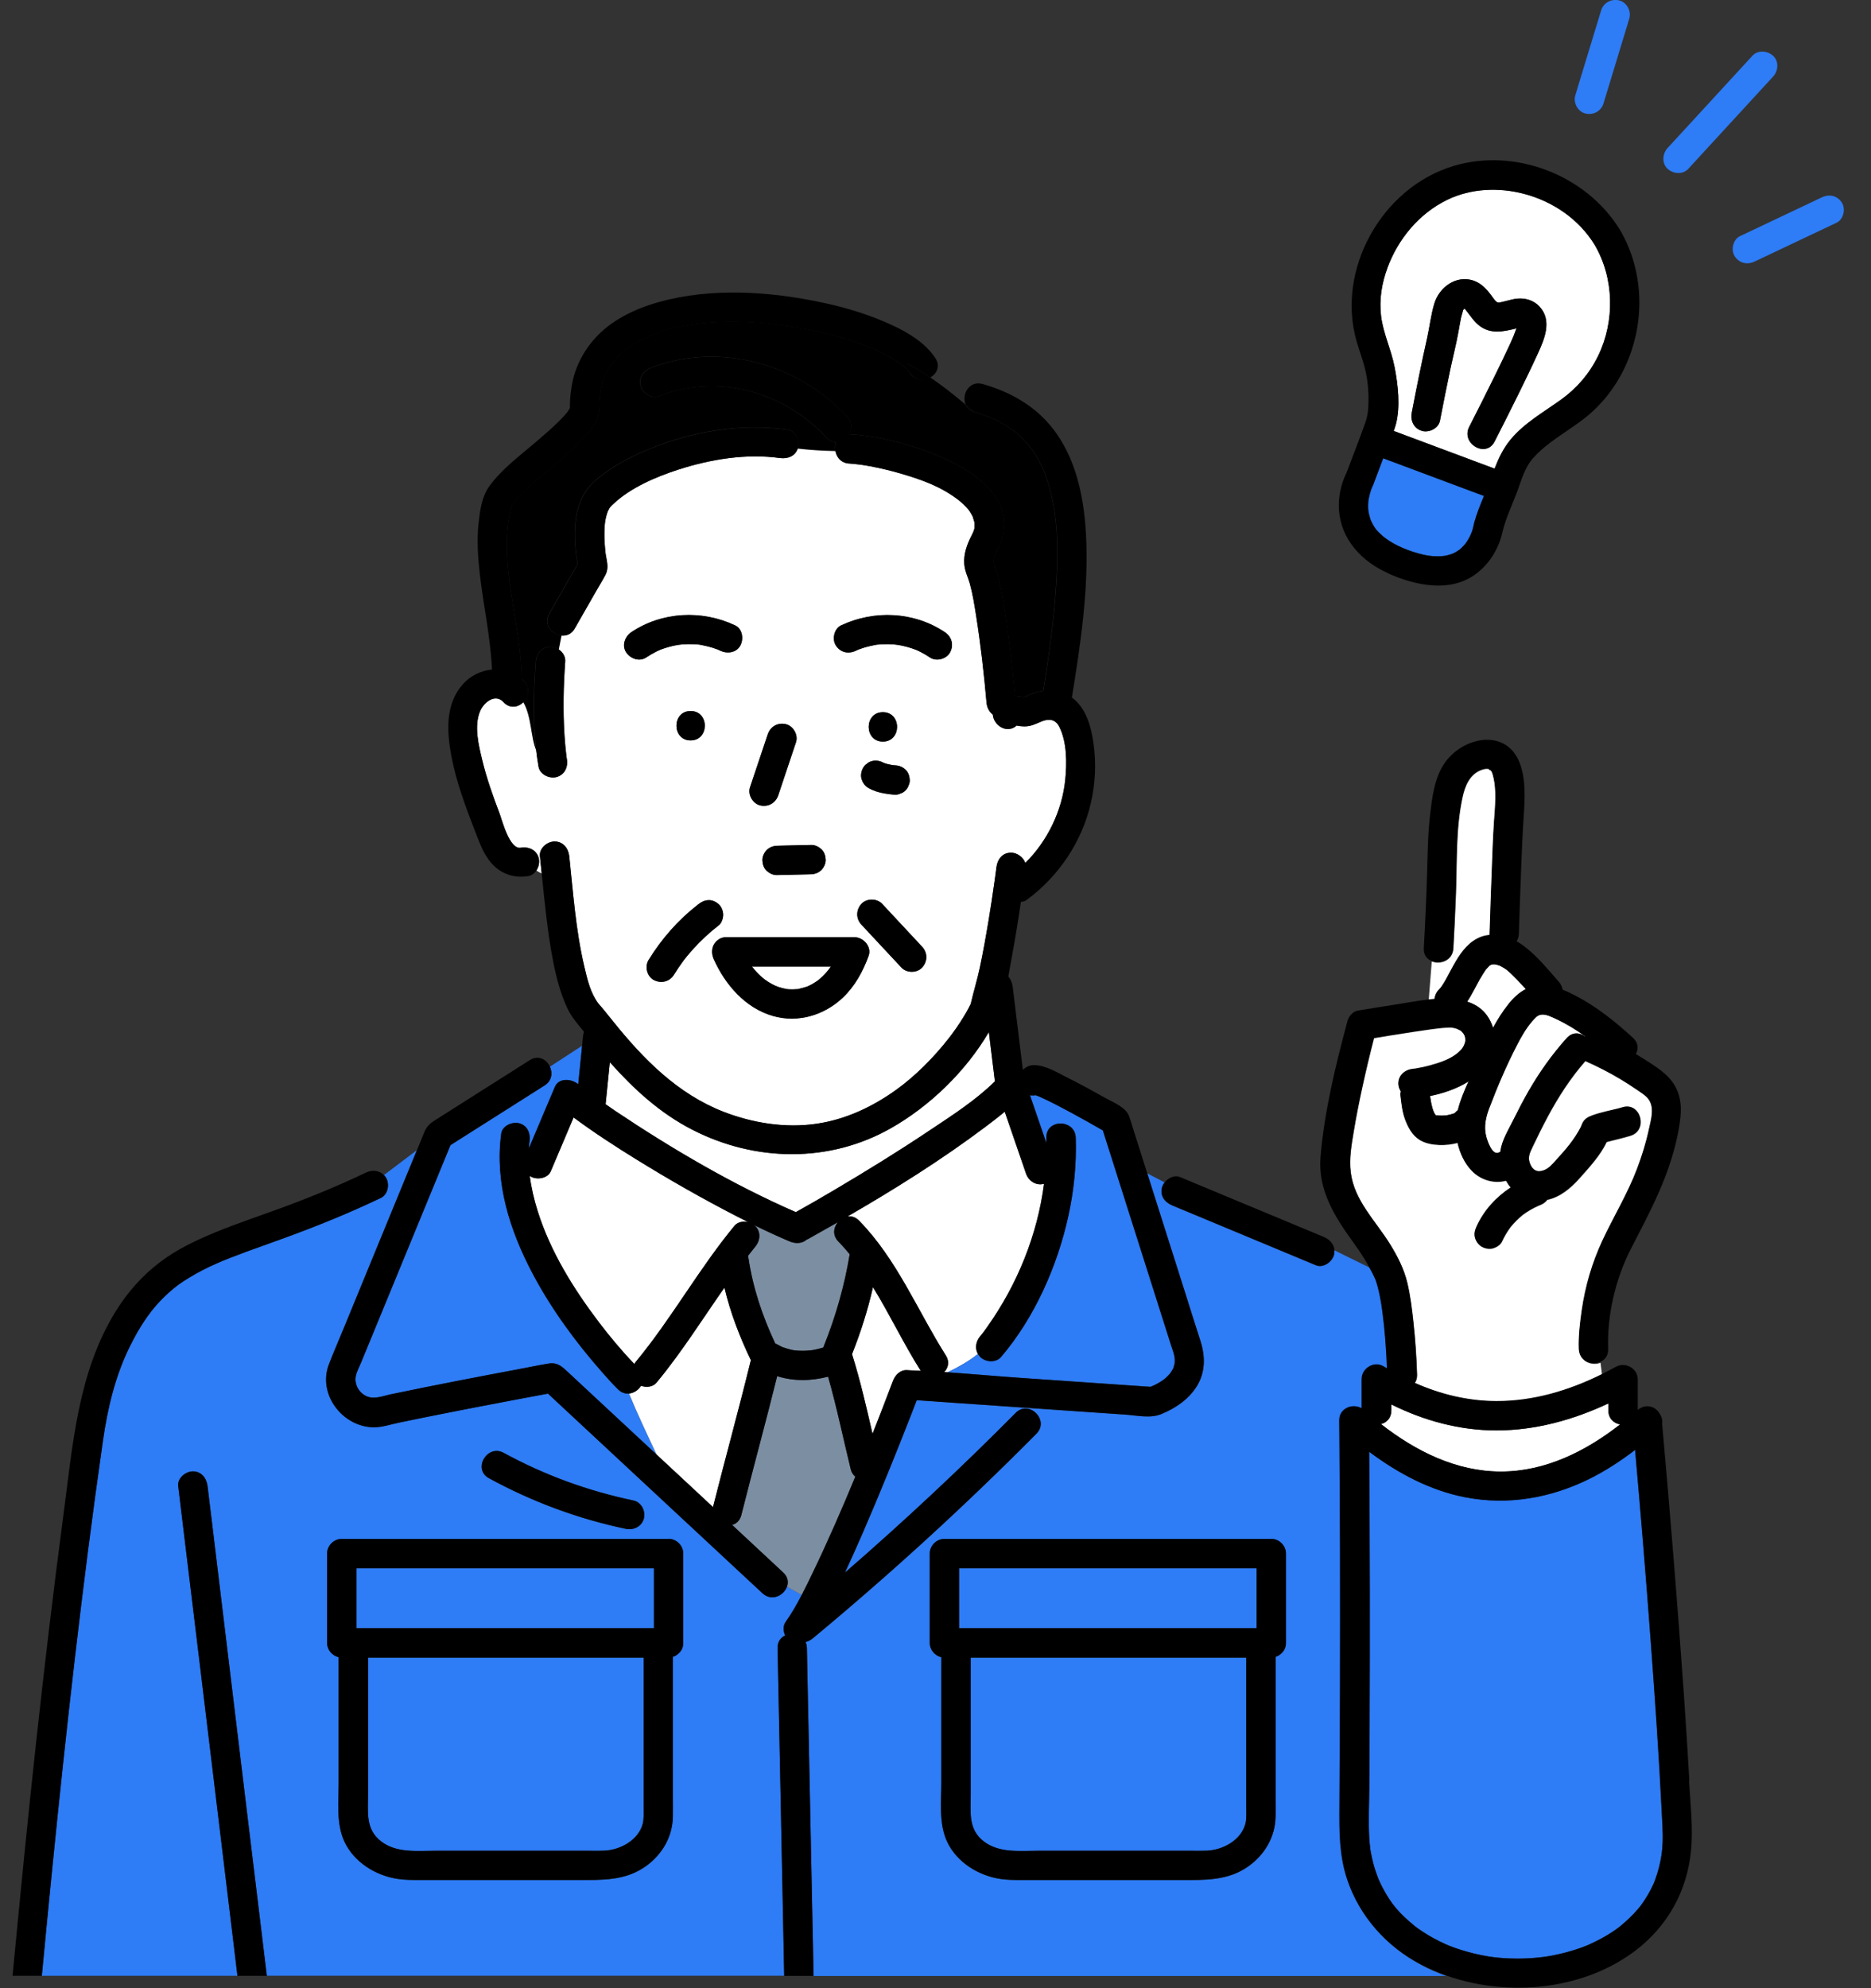 <svg width="64" height="68" viewBox="0 0 64 68" fill="none" xmlns="http://www.w3.org/2000/svg">
<rect x="0" y="0" width="64" height="68" fill="#333333" stroke="none"/>
<g clip-path="url(#clip0_20007479_12599)">
<path d="M19.508 13.934C19.508 13.934 19.512 13.928 19.514 13.926C19.514 13.928 19.51 13.932 19.508 13.934Z" fill="#2E7CF6"/>
<path d="M19.502 13.942V13.938L19.506 13.935C19.506 13.935 19.502 13.94 19.502 13.942Z" fill="#2E7CF6"/>
<path d="M30.835 12.462C30.853 12.476 30.911 12.517 30.835 12.462V12.462Z" fill="#2E7CF6"/>
<path d="M19.516 13.921C19.532 13.896 19.545 13.877 19.516 13.921V13.921Z" fill="#2E7CF6"/>
<path d="M17.502 17.298V17.294C17.502 17.294 17.506 17.28 17.51 17.27C17.508 17.28 17.504 17.288 17.502 17.298Z" fill="#2E7CF6"/>
<path d="M17.491 17.339C17.495 17.325 17.499 17.311 17.505 17.298C17.489 17.323 17.485 17.352 17.491 17.339Z" fill="#2E7CF6"/>
<path d="M26.074 33.431C26.074 33.431 26.125 33.472 26.142 33.488C26.228 33.552 26.318 33.609 26.412 33.659C26.443 33.677 26.476 33.693 26.509 33.708C26.509 33.708 26.613 33.749 26.628 33.755C26.72 33.786 26.812 33.808 26.905 33.825C26.923 33.827 26.948 33.831 26.966 33.833C27.016 33.835 27.065 33.839 27.116 33.837C27.167 33.837 27.215 33.831 27.266 33.829C27.276 33.829 27.282 33.829 27.288 33.829C27.295 33.827 27.307 33.823 27.325 33.819C27.416 33.798 27.506 33.775 27.596 33.745C27.611 33.739 27.629 33.733 27.645 33.726C27.65 33.724 27.66 33.718 27.678 33.71C27.717 33.691 27.758 33.669 27.797 33.648C27.849 33.618 27.9 33.585 27.951 33.55C27.96 33.544 28.001 33.511 28.017 33.499C28.177 33.365 28.312 33.217 28.423 33.055H25.717C25.747 33.094 25.858 33.221 25.92 33.285C25.969 33.334 26.02 33.382 26.072 33.427L26.074 33.431Z" fill="white"/>
<path d="M19.508 13.935V13.938C19.508 13.938 19.502 13.948 19.5 13.954V13.958C19.504 13.944 19.508 13.937 19.508 13.935Z" fill="#2E7CF6"/>
<path d="M23.418 32.803H23.419C23.419 32.803 23.429 32.787 23.433 32.781C23.427 32.789 23.423 32.795 23.418 32.803Z" fill="#2E7CF6"/>
<path d="M23.411 32.81C23.381 32.848 23.399 32.826 23.415 32.805H23.417L23.411 32.81Z" fill="#2E7CF6"/>
<path d="M56.468 56.204C56.305 53.998 56.123 51.792 55.928 49.588C55.435 49.966 54.914 50.308 54.356 50.583C53.031 51.236 51.576 51.49 50.119 51.209C48.91 50.975 47.814 50.388 46.832 49.652C46.856 52.803 46.86 55.951 46.846 59.101C46.844 59.77 46.84 60.437 46.836 61.106C46.832 61.699 46.801 62.298 46.836 62.891C46.842 62.987 46.852 63.084 46.862 63.18V63.199C46.862 63.199 46.866 63.205 46.866 63.211C46.871 63.25 46.877 63.287 46.885 63.326C46.91 63.476 46.944 63.624 46.985 63.771C47.031 63.94 47.088 64.106 47.152 64.27L47.156 64.278C47.172 64.313 47.187 64.35 47.205 64.385C47.234 64.45 47.267 64.512 47.299 64.574C47.587 65.119 47.86 65.435 48.366 65.852C48.379 65.864 48.395 65.875 48.408 65.887C48.436 65.907 48.463 65.928 48.49 65.948C48.545 65.987 48.602 66.026 48.658 66.063C48.783 66.147 48.914 66.223 49.044 66.295C49.177 66.367 49.314 66.433 49.452 66.496C49.464 66.502 49.475 66.505 49.487 66.511C49.501 66.517 49.552 66.539 49.561 66.543C49.626 66.568 49.69 66.593 49.756 66.617C50.047 66.72 50.346 66.802 50.648 66.864C50.732 66.882 50.814 66.897 50.898 66.911C50.919 66.915 51.014 66.929 51.044 66.933C51.175 66.948 51.307 66.962 51.438 66.972C51.75 66.993 52.062 66.993 52.374 66.972C52.52 66.962 52.667 66.948 52.811 66.929C52.844 66.923 52.934 66.909 52.955 66.907C53.024 66.896 53.094 66.884 53.162 66.868C53.462 66.808 53.759 66.728 54.048 66.626C54.126 66.599 54.202 66.57 54.28 66.539C54.29 66.535 54.338 66.513 54.352 66.507C54.364 66.502 54.375 66.498 54.385 66.492C54.514 66.431 54.643 66.371 54.767 66.303C54.904 66.228 55.037 66.148 55.165 66.065C55.22 66.028 55.277 65.99 55.329 65.95C55.357 65.93 55.382 65.91 55.407 65.891L55.417 65.883C55.641 65.698 55.852 65.499 56.041 65.275C56.059 65.253 56.076 65.232 56.094 65.21C56.108 65.195 56.129 65.165 56.135 65.158C56.174 65.103 56.213 65.05 56.248 64.994C56.322 64.883 56.39 64.767 56.453 64.648C56.49 64.576 56.525 64.504 56.56 64.43C56.564 64.42 56.584 64.377 56.589 64.36C56.597 64.34 56.605 64.323 56.611 64.303C56.663 64.165 56.706 64.024 56.743 63.882C56.781 63.738 56.81 63.589 56.833 63.443C56.833 63.425 56.849 63.303 56.853 63.279C56.858 63.203 56.864 63.125 56.868 63.049C56.884 62.661 56.853 62.269 56.833 61.881C56.739 59.987 56.607 58.094 56.467 56.204H56.468Z" fill="#2E7CF6"/>
<path d="M33.527 45.702C33.554 45.669 33.58 45.636 33.607 45.602C33.618 45.587 33.632 45.569 33.644 45.554C33.689 45.493 33.732 45.435 33.775 45.372C34.797 43.927 35.481 42.242 35.71 40.488C35.437 40.564 35.181 40.394 35.093 40.137C34.851 39.433 34.609 38.729 34.366 38.023C34.141 38.208 33.909 38.385 33.679 38.559C32.193 39.675 30.601 40.671 28.986 41.606C29.119 41.586 29.261 41.623 29.384 41.75C30.681 43.077 31.371 44.809 32.349 46.357C32.487 46.576 32.431 46.786 32.292 46.927C32.333 46.929 32.372 46.933 32.413 46.937C32.774 46.761 33.121 46.572 33.449 46.311C33.336 46.117 33.377 45.876 33.525 45.702H33.527Z" fill="white"/>
<path d="M40.124 46.215C40.091 46.112 40.056 46.008 40.023 45.905C39.576 44.499 39.13 43.092 38.683 41.684C38.363 40.675 38.043 39.667 37.723 38.661C37.356 38.45 36.988 38.241 36.613 38.04C36.303 37.873 35.991 37.709 35.671 37.56C35.644 37.549 35.548 37.508 35.536 37.5C35.499 37.484 35.462 37.471 35.425 37.457C35.361 37.469 35.293 37.469 35.228 37.457C35.416 38.001 35.603 38.545 35.79 39.09C35.79 39.029 35.79 38.971 35.79 38.91C35.769 38.263 36.773 38.267 36.795 38.91C36.824 39.804 36.736 40.701 36.545 41.575C36.17 43.289 35.39 45.064 34.239 46.41C34.062 46.617 33.711 46.59 33.529 46.41C33.498 46.379 33.475 46.344 33.453 46.309C33.126 46.57 32.778 46.76 32.417 46.935C33.28 46.995 34.142 47.074 35.002 47.132C36.41 47.23 37.819 47.325 39.227 47.423C39.268 47.425 39.311 47.427 39.354 47.431C39.362 47.428 39.367 47.425 39.373 47.423C39.391 47.415 39.483 47.376 39.512 47.362C39.588 47.323 39.662 47.28 39.734 47.233C39.765 47.212 39.797 47.191 39.828 47.167C39.84 47.157 39.865 47.136 39.879 47.122C39.922 47.083 39.962 47.042 40.001 46.999C40.013 46.988 40.035 46.958 40.044 46.945C40.07 46.906 40.093 46.867 40.117 46.828C40.124 46.814 40.13 46.8 40.138 46.785V46.777C40.15 46.75 40.175 46.65 40.181 46.633C40.181 46.619 40.185 46.539 40.185 46.518C40.187 46.434 40.165 46.338 40.126 46.215H40.124Z" fill="#2E7CF6"/>
<path d="M33.33 17.877C33.331 17.898 33.334 17.914 33.33 17.877V17.877Z" fill="#2E7CF6"/>
<path d="M55.417 48.718C55.204 48.679 55.017 48.521 55.017 48.242V48C53.815 48.564 52.52 48.923 51.184 48.923C49.928 48.923 48.709 48.589 47.593 48.035V48.244C47.593 48.503 47.431 48.655 47.24 48.708C48.422 49.631 49.811 50.331 51.338 50.331C52.859 50.331 54.24 49.639 55.419 48.72L55.417 48.718Z" fill="white"/>
<path d="M51.071 35.153C51.221 34.877 51.389 34.609 51.586 34.359C51.758 34.141 51.955 33.95 52.193 33.829C52.154 33.786 52.114 33.743 52.075 33.7C51.947 33.562 51.816 33.425 51.679 33.294C51.609 33.226 51.551 33.174 51.506 33.146C51.459 33.117 51.414 33.088 51.367 33.062C51.336 33.045 51.303 33.029 51.27 33.014C51.307 33.031 51.297 33.029 51.241 33.008C51.209 32.998 51.178 32.99 51.147 32.984C51.139 32.984 51.129 32.984 51.118 32.982C51.094 32.982 51.071 32.982 51.047 32.984C51.047 32.984 51.04 32.988 51.022 32.992C51.012 32.996 51.005 32.998 51.001 32.998C50.993 33.002 50.985 33.006 50.977 33.012C50.968 33.017 50.96 33.023 50.95 33.029C50.946 33.033 50.944 33.035 50.938 33.041C50.905 33.078 50.868 33.113 50.835 33.15C50.831 33.156 50.829 33.156 50.825 33.16C50.821 33.166 50.821 33.168 50.815 33.175C50.753 33.271 50.691 33.367 50.634 33.466C50.486 33.728 50.355 34.008 50.187 34.26C50.587 34.387 50.911 34.65 51.073 35.155L51.071 35.153Z" fill="white"/>
<path d="M22.015 60.752V56.692H12.589V61.346C12.589 61.977 12.492 62.568 13.042 62.983C13.57 63.383 14.265 63.299 14.887 63.299H20.173C20.341 63.299 20.509 63.305 20.674 63.295C21.238 63.268 21.835 62.925 21.983 62.382C22.028 62.217 22.015 62.01 22.015 61.815V60.752Z" fill="#2E7CF6"/>
<path d="M15.482 53.636H12.191V55.688H22.367V53.636H15.482Z" fill="#2E7CF6"/>
<path d="M34.764 24.811C34.712 24.796 34.729 24.819 34.764 24.811V24.811Z" fill="#2E7CF6"/>
<path d="M28.663 41.797C28.327 41.988 27.991 42.179 27.654 42.366C27.635 42.378 27.615 42.384 27.596 42.392C27.438 42.534 27.209 42.54 27.006 42.454C26.597 42.281 26.193 42.093 25.793 41.896C25.807 41.906 25.82 41.916 25.832 41.928C26.037 42.132 26.006 42.429 25.832 42.638C25.746 42.741 25.666 42.848 25.582 42.954C25.586 42.969 25.594 42.983 25.596 42.998C25.75 44.046 26.082 45.023 26.519 45.95C26.54 45.958 26.562 45.967 26.583 45.977C26.628 46.002 26.675 46.028 26.722 46.051C26.737 46.059 26.753 46.065 26.768 46.073L26.78 46.077C26.864 46.104 26.948 46.133 27.034 46.154C27.071 46.164 27.108 46.172 27.145 46.178C27.161 46.182 27.178 46.184 27.194 46.186H27.198C27.285 46.192 27.373 46.199 27.463 46.197C27.553 46.197 27.64 46.19 27.73 46.182H27.742C27.757 46.178 27.773 46.176 27.789 46.174C27.828 46.168 27.865 46.16 27.904 46.153C27.994 46.133 28.081 46.11 28.167 46.084C28.171 46.071 28.171 46.055 28.177 46.041C28.584 45.019 28.885 43.978 29.064 42.891C28.942 42.743 28.813 42.599 28.678 42.458C28.465 42.242 28.51 41.972 28.663 41.793V41.797Z" fill="#7C8EA2"/>
<path d="M31.485 46.864C30.904 45.946 30.433 44.947 29.862 44.02C29.684 44.801 29.444 45.559 29.144 46.31C29.427 47.212 29.634 48.125 29.846 49.039C30.082 48.441 30.314 47.838 30.545 47.229C30.621 47.03 30.794 46.845 31.028 46.861C31.052 46.861 31.075 46.864 31.099 46.864C31.233 46.868 31.368 46.878 31.502 46.884C31.497 46.876 31.491 46.872 31.487 46.864H31.485Z" fill="white"/>
<path d="M21.779 39.657C21.044 39.203 20.316 38.733 19.622 38.216C19.362 38.83 19.101 39.445 18.841 40.057C18.734 40.309 18.365 40.359 18.155 40.237C18.143 40.229 18.133 40.221 18.122 40.211C18.174 40.621 18.27 41.027 18.393 41.419C18.828 42.806 19.618 44.074 20.49 45.224C20.819 45.659 21.26 46.194 21.699 46.648C21.715 46.623 21.732 46.598 21.752 46.572C22.975 45.094 23.903 43.401 25.126 41.922C25.23 41.797 25.395 41.764 25.551 41.789C25.555 41.785 25.561 41.782 25.565 41.778C25.446 41.717 25.325 41.657 25.206 41.596C24.038 40.995 22.897 40.344 21.779 39.653V39.657Z" fill="white"/>
<path d="M25.602 41.801C25.588 41.795 25.577 41.787 25.563 41.781C25.559 41.785 25.553 41.789 25.549 41.793C25.567 41.797 25.586 41.797 25.604 41.801H25.602Z" fill="#2E7CF6"/>
<path d="M35.357 37.434C35.326 37.424 35.295 37.416 35.293 37.418C35.289 37.432 35.326 37.436 35.357 37.434Z" fill="#2E7CF6"/>
<path d="M33.826 35.298C33.036 36.644 31.805 37.834 30.465 38.592C28.362 39.782 25.836 39.737 23.698 38.647C22.573 38.074 21.679 37.245 20.86 36.33C20.813 36.796 20.766 37.262 20.72 37.728C20.72 37.742 20.716 37.754 20.714 37.765C20.825 37.841 20.932 37.919 21.045 37.995C22.996 39.3 25.067 40.518 27.223 41.458C27.664 41.212 28.101 40.959 28.538 40.701C29.64 40.05 30.73 39.379 31.793 38.666C32.595 38.132 33.363 37.641 34.032 36.985C33.964 36.423 33.896 35.862 33.826 35.298Z" fill="white"/>
<path d="M47.158 64.292C47.166 64.311 47.173 64.329 47.158 64.292V64.292Z" fill="#2E7CF6"/>
<path d="M21.143 47.522C20.946 47.327 20.759 47.118 20.575 46.909C19.672 45.883 18.853 44.764 18.215 43.552C17.437 42.08 16.92 40.449 17.146 38.772C17.183 38.5 17.53 38.356 17.763 38.42C18.049 38.498 18.149 38.77 18.114 39.037C18.102 39.117 18.096 39.197 18.09 39.277C18.387 38.576 18.683 37.876 18.98 37.178C19.118 36.85 19.549 36.899 19.768 37.076L19.779 37.086C19.824 36.645 19.869 36.206 19.912 35.766L18.81 36.483C18.906 36.694 18.878 36.963 18.629 37.123C17.556 37.804 16.481 38.485 15.408 39.166C14.723 40.831 14.039 42.499 13.352 44.165C13.017 44.982 12.679 45.8 12.344 46.617C12.285 46.761 12.201 46.909 12.17 47.063C12.117 47.327 12.25 47.592 12.48 47.725C12.763 47.889 13.068 47.75 13.378 47.686C14.846 47.378 16.321 47.097 17.796 46.818C18.118 46.757 18.439 46.689 18.763 46.636C19.083 46.584 19.243 46.757 19.446 46.947C20.451 47.881 21.453 48.815 22.458 49.749C22.134 49.057 21.804 48.368 21.514 47.66C21.389 47.672 21.256 47.635 21.139 47.52L21.143 47.522Z" fill="#2E7CF6"/>
<path d="M24.78 44.04C24.018 45.13 23.31 46.262 22.459 47.288C22.332 47.442 22.108 47.463 21.927 47.397C21.839 47.541 21.685 47.647 21.517 47.662C21.808 48.37 22.137 49.059 22.461 49.751C22.832 50.097 23.202 50.442 23.573 50.785C23.846 51.039 24.117 51.292 24.39 51.546C24.81 49.884 25.266 48.232 25.674 46.568C25.678 46.552 25.684 46.541 25.689 46.527C25.305 45.727 24.985 44.9 24.782 44.04H24.78Z" fill="white"/>
<path d="M48.609 67.202C47.433 66.584 46.516 65.558 46.091 64.294C45.818 63.481 45.82 62.646 45.825 61.797C45.835 60.399 45.841 59.002 45.845 57.603C45.853 54.601 45.849 51.599 45.82 48.597C45.816 48.184 46.266 48.001 46.586 48.18V47.183C46.586 46.809 47.015 46.549 47.341 46.75C47.378 46.774 47.415 46.793 47.452 46.815C47.427 46.165 47.378 45.512 47.294 44.868C47.255 44.573 47.181 44.135 47.066 43.797C47.062 43.785 47.058 43.779 47.056 43.774C47.039 43.735 47.021 43.696 47.004 43.658C46.98 43.608 46.955 43.559 46.93 43.51C46.902 43.456 46.869 43.403 46.84 43.35L45.644 42.763C45.648 42.816 45.644 42.868 45.629 42.927C45.562 43.165 45.262 43.382 45.012 43.278C44.807 43.192 44.602 43.108 44.4 43.023L40.099 41.232C39.847 41.127 39.669 40.904 39.747 40.616C39.765 40.555 39.796 40.495 39.839 40.442L39.242 40.13C39.667 41.47 40.093 42.81 40.518 44.15C40.699 44.722 40.877 45.295 41.062 45.865C41.232 46.387 41.236 46.941 40.935 47.419C40.653 47.868 40.204 48.17 39.722 48.367C39.346 48.521 38.891 48.412 38.497 48.385C37.522 48.319 36.548 48.25 35.573 48.184C34.169 48.086 32.762 47.991 31.358 47.893C31.297 48.049 31.239 48.203 31.178 48.359C30.644 49.727 30.092 51.088 29.509 52.438C29.312 52.891 29.109 53.343 28.902 53.79C30.917 52.042 32.866 50.22 34.744 48.326C35.201 47.866 35.909 48.576 35.454 49.036C33.018 51.492 30.465 53.829 27.802 56.037C27.728 56.099 27.642 56.142 27.554 56.164C27.584 56.224 27.599 56.294 27.601 56.374C27.611 56.862 27.62 57.348 27.63 57.836C27.673 59.969 27.716 62.102 27.761 64.235L27.829 67.583H49.471C49.175 67.477 48.886 67.353 48.611 67.206L48.609 67.202ZM43.986 56.191C43.986 56.339 43.931 56.453 43.849 56.532C43.848 56.536 43.844 56.538 43.84 56.542C43.834 56.548 43.828 56.554 43.822 56.558C43.772 56.609 43.709 56.648 43.631 56.669V61.53C43.631 61.731 43.635 61.934 43.631 62.137C43.617 62.831 43.266 63.428 42.708 63.83C42.012 64.331 41.206 64.304 40.399 64.304H34.982C34.727 64.304 34.479 64.304 34.225 64.267C33.474 64.157 32.733 63.703 32.401 63.003C32.109 62.386 32.199 61.629 32.199 60.964V56.683C31.974 56.632 31.803 56.429 31.803 56.193V53.139C31.803 52.867 32.033 52.637 32.304 52.637H43.483C43.754 52.637 43.984 52.867 43.984 53.139V56.193L43.986 56.191Z" fill="#2E7CF6"/>
<path d="M54.014 46.153C53.999 45.708 54.053 45.256 54.116 44.817C54.235 43.998 54.467 43.204 54.816 42.453C55.2 41.626 55.676 40.853 56.002 39.997C56.17 39.556 56.31 39.103 56.41 38.641C56.478 38.327 56.608 37.918 56.411 37.625C56.31 37.475 56.14 37.377 55.994 37.276C55.811 37.149 55.621 37.028 55.43 36.913C55.046 36.683 54.648 36.48 54.239 36.299C54.237 36.299 54.235 36.297 54.233 36.295C53.727 36.872 53.312 37.514 52.949 38.191C52.772 38.522 52.604 38.862 52.442 39.201C52.319 39.457 52.251 39.595 52.348 39.825C52.43 40.02 52.575 40.122 52.805 40.042C52.986 39.979 53.113 39.823 53.24 39.685C53.568 39.328 53.86 38.988 54.083 38.557C54.083 38.548 54.137 38.421 54.151 38.397C54.229 38.265 54.354 38.202 54.492 38.154C54.635 38.103 54.783 38.064 54.929 38.027C55.122 37.978 55.317 37.941 55.508 37.882C56.129 37.691 56.39 38.661 55.776 38.85C55.506 38.934 55.231 38.99 54.96 39.065C54.746 39.523 54.356 39.94 54.038 40.299C53.727 40.648 53.365 40.949 52.93 41.041C52.861 41.134 52.768 41.191 52.658 41.232C52.645 41.237 52.631 41.243 52.616 41.249C52.432 41.331 52.259 41.432 52.097 41.551C51.943 41.676 51.802 41.817 51.675 41.971C51.56 42.127 51.461 42.293 51.381 42.468C51.328 42.585 51.197 42.661 51.081 42.699C50.952 42.739 50.809 42.71 50.694 42.648C50.585 42.591 50.495 42.464 50.464 42.347C50.425 42.209 50.458 42.088 50.515 41.961C50.764 41.409 51.182 40.955 51.683 40.625C51.621 40.553 51.566 40.473 51.519 40.387C51.11 40.496 50.667 40.37 50.357 40.057C50.101 39.8 49.945 39.451 49.863 39.094C49.66 39.146 49.442 39.172 49.233 39.164C49.009 39.154 48.771 39.115 48.576 38.998C48.315 38.84 48.164 38.553 48.063 38.275C47.969 38.015 47.944 37.734 47.911 37.461C47.907 37.42 47.913 37.379 47.924 37.338C47.872 37.256 47.84 37.161 47.84 37.069C47.84 36.78 48.073 36.591 48.342 36.568C48.355 36.568 48.369 36.564 48.385 36.564C48.406 36.56 48.428 36.558 48.449 36.554C48.607 36.527 48.765 36.494 48.921 36.451C49.263 36.357 49.645 36.234 49.908 35.99C50.006 35.901 50.037 35.864 50.09 35.756C50.082 35.768 50.113 35.692 50.119 35.674C50.125 35.655 50.129 35.633 50.133 35.612C50.133 35.608 50.133 35.606 50.133 35.6C50.133 35.573 50.125 35.507 50.127 35.501C50.119 35.475 50.109 35.442 50.105 35.427C50.093 35.407 50.068 35.36 50.06 35.349C50.045 35.329 50.027 35.312 50.01 35.294C49.959 35.245 50.031 35.292 49.943 35.243C49.926 35.233 49.826 35.189 49.842 35.193C49.735 35.156 49.66 35.146 49.581 35.148C49.378 35.152 49.179 35.177 48.98 35.204L48.952 35.208C48.929 35.212 48.906 35.214 48.884 35.218C48.82 35.228 48.757 35.236 48.693 35.245C48.568 35.263 48.445 35.282 48.322 35.3C48.069 35.339 47.815 35.378 47.562 35.419C47.376 35.448 47.189 35.479 47.004 35.511C46.857 36.076 46.721 36.646 46.598 37.217C46.491 37.709 46.393 38.2 46.311 38.698C46.235 39.158 46.147 39.618 46.208 40.104C46.327 41.072 47.064 41.766 47.56 42.572C47.809 42.977 48.032 43.412 48.143 43.879C48.248 44.321 48.303 44.778 48.352 45.23C48.416 45.823 48.457 46.422 48.476 47.019C48.48 47.136 48.449 47.232 48.398 47.308C49.278 47.696 50.214 47.928 51.194 47.932C52.458 47.936 53.675 47.569 54.798 47.013L54.748 46.611C54.455 46.727 54.041 46.578 54.026 46.167L54.014 46.153Z" fill="white"/>
<path d="M31.128 12.755C31.12 12.741 31.112 12.733 31.108 12.726C31.093 12.706 31.077 12.689 31.06 12.669C31.017 12.622 30.972 12.579 30.925 12.539C30.896 12.511 30.864 12.486 30.833 12.46C30.773 12.416 30.712 12.375 30.65 12.334C30.359 12.146 30.008 11.977 29.731 11.866C28.887 11.53 27.993 11.312 27.098 11.171C25.51 10.921 23.665 10.863 22.159 11.514C21.517 11.793 20.946 12.24 20.684 12.858C20.526 13.231 20.507 13.601 20.497 13.999C20.489 14.329 20.286 14.6 20.082 14.842C19.641 15.367 19.075 15.79 18.558 16.233C18.301 16.453 18.041 16.678 17.803 16.919C17.749 16.974 17.696 17.031 17.645 17.089C17.626 17.113 17.604 17.136 17.585 17.159C17.556 17.204 17.53 17.249 17.503 17.292C17.497 17.317 17.491 17.331 17.487 17.337C17.485 17.347 17.481 17.355 17.48 17.364C17.021 19.295 17.825 21.273 17.842 23.216C17.872 23.243 17.901 23.269 17.928 23.298C18.148 23.538 18.076 23.838 17.895 24.014C18.18 24.496 18.147 25.204 18.336 25.656C18.219 24.652 18.252 23.618 18.326 22.621C18.346 22.35 18.541 22.12 18.827 22.12C18.927 22.12 19.026 22.155 19.11 22.212C19.139 22.052 19.171 21.892 19.204 21.734C18.88 21.702 18.574 21.357 18.786 20.986C19.11 20.421 19.434 19.857 19.756 19.291C19.684 18.893 19.649 18.484 19.666 18.084C19.693 17.448 19.863 16.873 20.351 16.444C20.881 15.975 21.511 15.646 22.161 15.375C23.659 14.748 25.329 14.472 26.942 14.694C27.213 14.731 27.357 15.076 27.293 15.31C27.289 15.32 27.285 15.33 27.281 15.339C27.712 15.39 28.142 15.414 28.573 15.423C28.555 15.322 28.561 15.217 28.596 15.123C28.485 15.121 28.372 15.076 28.272 14.969C26.811 13.391 24.556 12.759 22.528 13.549C22.274 13.648 21.976 13.44 21.911 13.198C21.833 12.917 22.009 12.679 22.262 12.581C24.601 11.668 27.305 12.443 28.984 14.259C29.158 14.448 29.15 14.672 29.05 14.848C29.838 14.893 30.632 15.078 31.38 15.322C32.688 15.749 34.875 16.789 34.231 18.548C34.124 18.839 33.898 19.052 34.021 19.375C34.079 19.529 34.132 19.674 34.171 19.836C34.27 20.251 34.335 20.676 34.397 21.1C34.53 21.997 34.635 22.9 34.719 23.805C34.801 23.805 34.9 23.829 34.965 23.834C34.974 23.834 35.027 23.838 35.053 23.838C35.056 23.834 35.06 23.832 35.068 23.829C35.259 23.729 35.47 23.657 35.684 23.626C35.85 22.605 35.997 21.581 36.082 20.552C36.203 19.09 36.256 17.602 35.755 16.239C35.692 16.067 35.69 16.061 35.599 15.88C35.534 15.751 35.462 15.624 35.384 15.503C35.288 15.355 35.242 15.295 35.166 15.205C35.078 15.104 34.984 15.006 34.887 14.914C34.676 14.717 34.506 14.598 34.208 14.438C34.052 14.354 33.943 14.304 33.822 14.257C33.664 14.197 33.502 14.144 33.338 14.099H33.336C33.632 14.351 33.923 14.6 34.214 14.832C33.923 14.6 33.63 14.351 33.336 14.097C33.176 14.05 33.077 13.953 33.026 13.836C32.638 13.51 32.238 13.19 31.818 12.907C31.602 13.03 31.299 13.02 31.122 12.755H31.128Z" fill="black"/>
<path d="M49.216 33.874C49.239 33.851 49.259 33.827 49.28 33.802C49.28 33.802 49.313 33.759 49.331 33.734C49.389 33.648 49.44 33.556 49.491 33.466C49.594 33.279 49.69 33.086 49.799 32.903C50.01 32.542 50.275 32.198 50.681 32.05C50.774 32.015 50.87 32 50.964 31.99C50.964 31.978 50.962 31.966 50.962 31.953C50.985 31.209 51.01 30.464 51.04 29.721C51.059 29.195 51.077 28.668 51.112 28.141C51.147 27.613 51.217 27.033 51.073 26.514C51.047 26.425 51.028 26.384 50.985 26.341C51.04 26.393 50.86 26.278 50.942 26.314C50.93 26.31 50.925 26.306 50.917 26.302C50.917 26.302 50.909 26.302 50.895 26.302C50.884 26.302 50.829 26.302 50.817 26.302C50.753 26.311 50.687 26.333 50.64 26.352C50.263 26.512 50.113 26.897 50.031 27.271C49.795 28.354 49.848 29.489 49.805 30.589C49.782 31.207 49.752 31.826 49.717 32.442C49.694 32.858 49.267 33.004 48.976 32.883L48.871 34.204C48.939 34.196 49.009 34.186 49.077 34.18C49.089 34.069 49.134 33.962 49.216 33.878V33.874Z" fill="white"/>
<path d="M18.971 28.782C19.264 28.782 19.444 29.015 19.473 29.284C19.607 30.542 19.695 31.818 19.986 33.052C20.099 33.53 20.196 33.961 20.477 34.336C20.485 34.342 20.544 34.41 20.559 34.428C20.6 34.476 20.641 34.523 20.68 34.572C20.778 34.691 20.873 34.812 20.969 34.931C22.012 36.23 23.185 37.42 24.753 38.028C25.746 38.414 26.864 38.592 27.923 38.438C28.931 38.292 29.848 37.859 30.671 37.266C31.317 36.799 31.937 36.173 32.45 35.52C32.464 35.5 32.516 35.434 32.524 35.424C32.55 35.389 32.577 35.354 32.602 35.319C32.643 35.262 32.682 35.206 32.723 35.149C32.807 35.026 32.889 34.903 32.965 34.777C33.028 34.675 33.088 34.572 33.142 34.465C33.164 34.422 33.184 34.379 33.207 34.336V34.33C33.303 33.918 33.429 33.515 33.517 33.101C33.63 32.567 33.726 32.03 33.816 31.492C33.89 31.045 33.956 30.598 34.02 30.152C34.03 30.078 34.042 30.002 34.051 29.927C34.055 29.9 34.065 29.83 34.067 29.808C34.073 29.762 34.079 29.713 34.085 29.666C34.118 29.395 34.288 29.165 34.586 29.165C34.785 29.165 35.009 29.317 35.072 29.518C35.832 28.769 36.332 27.731 36.439 26.678C36.498 26.106 36.502 25.383 36.234 24.856C36.104 24.596 35.875 24.573 35.62 24.68C35.419 24.764 35.261 24.85 35.033 24.846C34.964 24.846 34.838 24.834 34.779 24.817C34.442 25.115 33.985 24.809 33.962 24.442C33.839 24.351 33.763 24.201 33.747 24.037C33.66 23.04 33.546 22.043 33.39 21.056C33.332 20.686 33.273 20.311 33.172 19.95C33.109 19.726 33.006 19.546 32.986 19.295C32.959 18.948 33.08 18.622 33.236 18.317C33.281 18.23 33.308 18.173 33.332 18.072V18.064C33.332 18.064 33.332 18.062 33.332 18.06C33.332 18.027 33.336 17.992 33.336 17.959C33.336 17.927 33.334 17.894 33.33 17.863V17.857C33.32 17.824 33.269 17.676 33.281 17.687C33.252 17.625 33.217 17.564 33.18 17.506C33.18 17.506 33.16 17.477 33.147 17.457C33.131 17.438 33.107 17.409 33.107 17.409C33.059 17.354 33.01 17.301 32.955 17.25C32.922 17.219 32.889 17.19 32.854 17.159C32.85 17.155 32.803 17.116 32.788 17.104C32.181 16.638 31.533 16.41 30.814 16.199C30.466 16.098 30.113 16.014 29.758 15.947C29.674 15.932 29.588 15.916 29.505 15.905C29.485 15.901 29.407 15.891 29.372 15.887C29.265 15.873 29.155 15.864 29.048 15.856C28.771 15.84 28.615 15.643 28.578 15.429C28.147 15.419 27.718 15.395 27.287 15.345C27.197 15.606 26.94 15.702 26.68 15.667C25.523 15.507 24.31 15.707 23.208 16.061C22.422 16.312 21.562 16.687 20.988 17.229C20.945 17.268 20.902 17.309 20.865 17.354C20.861 17.36 20.86 17.36 20.858 17.364C20.854 17.371 20.85 17.379 20.842 17.391C20.793 17.477 20.78 17.508 20.766 17.555C20.711 17.73 20.692 17.861 20.682 18.003C20.668 18.2 20.672 18.399 20.684 18.596C20.69 18.68 20.698 18.766 20.706 18.85C20.706 18.867 20.709 18.885 20.711 18.903C20.713 18.922 20.719 18.961 20.721 18.973C20.758 19.207 20.83 19.427 20.713 19.656C20.62 19.837 20.509 20.012 20.407 20.19C20.157 20.627 19.908 21.062 19.658 21.499C19.549 21.69 19.377 21.754 19.209 21.739C19.176 21.897 19.145 22.057 19.116 22.217C19.25 22.308 19.348 22.46 19.334 22.626C19.272 23.467 19.254 24.314 19.309 25.154C19.323 25.384 19.344 25.613 19.371 25.843V25.851C19.375 25.868 19.377 25.884 19.379 25.901C19.383 25.921 19.385 25.942 19.389 25.962C19.438 26.229 19.319 26.502 19.038 26.578C18.794 26.645 18.468 26.494 18.421 26.227C18.388 26.04 18.363 25.851 18.339 25.662C18.15 25.211 18.181 24.501 17.899 24.019C17.721 24.193 17.438 24.247 17.222 24.011C16.945 23.711 16.555 24.009 16.424 24.317C16.207 24.831 16.373 25.484 16.496 25.999C16.644 26.617 16.859 27.218 17.085 27.813C17.173 28.041 17.425 29.059 17.811 28.993C18.078 28.948 18.351 29.061 18.427 29.344C18.464 29.483 18.431 29.647 18.347 29.771C18.404 29.812 18.464 29.848 18.529 29.875C18.509 29.678 18.488 29.481 18.468 29.284C18.439 29.013 18.722 28.782 18.97 28.782H18.971ZM23.709 32.459C23.641 32.535 23.573 32.613 23.509 32.691C23.479 32.728 23.45 32.764 23.421 32.801L23.417 32.806C23.407 32.818 23.397 32.832 23.388 32.844C23.269 33.004 23.157 33.169 23.052 33.339C22.906 33.577 22.611 33.649 22.366 33.519C22.129 33.394 22.047 33.056 22.186 32.832C22.633 32.106 23.206 31.455 23.881 30.932C23.992 30.846 24.094 30.792 24.236 30.786C24.371 30.78 24.495 30.844 24.591 30.932C24.683 31.016 24.737 31.164 24.737 31.287C24.737 31.4 24.685 31.57 24.591 31.642C24.273 31.888 23.979 32.159 23.709 32.457V32.459ZM23.624 24.32C24.271 24.32 24.269 25.324 23.624 25.324C22.978 25.324 22.978 24.32 23.624 24.32ZM31.543 33.091C31.364 33.286 31.012 33.284 30.833 33.091C30.377 32.602 29.922 32.114 29.466 31.625C29.274 31.42 29.276 31.121 29.466 30.914C29.645 30.719 29.996 30.721 30.176 30.914C30.632 31.404 31.087 31.892 31.543 32.381C31.734 32.586 31.732 32.885 31.543 33.091ZM29.823 26.032C29.949 25.997 30.096 26.018 30.209 26.083C30.217 26.087 30.223 26.091 30.23 26.093C30.324 26.128 30.422 26.151 30.521 26.167C30.552 26.171 30.585 26.174 30.616 26.176C30.753 26.18 30.872 26.231 30.971 26.323C31.071 26.413 31.112 26.547 31.118 26.678C31.12 26.746 31.106 26.81 31.075 26.871C31.055 26.933 31.02 26.986 30.971 27.033C30.927 27.081 30.872 27.117 30.81 27.136C30.749 27.167 30.685 27.181 30.616 27.179C30.494 27.175 30.371 27.156 30.25 27.136C30.059 27.105 29.869 27.043 29.702 26.949C29.587 26.884 29.511 26.773 29.471 26.648C29.43 26.52 29.46 26.377 29.522 26.262C29.553 26.204 29.596 26.157 29.651 26.122C29.7 26.077 29.756 26.048 29.821 26.032H29.823ZM30.199 24.36C30.847 24.36 30.845 25.365 30.199 25.365C29.553 25.365 29.553 24.36 30.199 24.36ZM28.769 21.39C29.904 20.853 31.266 20.918 32.319 21.622C32.553 21.778 32.633 22.055 32.499 22.308C32.378 22.539 32.031 22.634 31.812 22.488C31.705 22.416 31.592 22.349 31.477 22.291C31.465 22.285 31.366 22.24 31.354 22.232C31.301 22.211 31.248 22.191 31.194 22.174C31.087 22.139 30.977 22.108 30.868 22.084C30.816 22.072 30.761 22.063 30.708 22.055C30.702 22.055 30.587 22.041 30.574 22.039C30.445 22.029 30.316 22.027 30.187 22.033C30.139 22.035 30.092 22.039 30.043 22.043C30.023 22.043 30.004 22.047 29.983 22.049C29.979 22.049 29.965 22.053 29.938 22.057C29.811 22.084 29.686 22.109 29.563 22.146C29.501 22.166 29.44 22.187 29.38 22.209C29.366 22.215 29.356 22.219 29.349 22.221C29.325 22.232 29.3 22.242 29.276 22.254C29.021 22.375 28.748 22.318 28.59 22.074C28.451 21.86 28.531 21.501 28.769 21.388V21.39ZM28.096 29.046C28.196 29.136 28.237 29.27 28.243 29.401C28.248 29.526 28.182 29.668 28.096 29.756C28.003 29.849 27.872 29.9 27.741 29.902C27.693 29.902 27.644 29.904 27.595 29.906C27.256 29.914 26.918 29.922 26.579 29.929C26.444 29.933 26.321 29.871 26.224 29.783C26.124 29.693 26.083 29.559 26.078 29.428C26.072 29.303 26.138 29.161 26.224 29.073C26.317 28.979 26.448 28.929 26.579 28.927C26.628 28.927 26.676 28.925 26.725 28.923C27.064 28.915 27.402 28.907 27.741 28.899C27.876 28.896 27.999 28.958 28.096 29.046ZM25.652 26.929C25.855 26.325 26.058 25.72 26.259 25.117C26.349 24.85 26.598 24.704 26.875 24.766C27.129 24.825 27.308 25.135 27.226 25.383C27.023 25.987 26.821 26.592 26.62 27.195C26.53 27.462 26.28 27.608 26.003 27.546C25.75 27.487 25.57 27.177 25.652 26.929ZM29.228 32.054C29.532 32.054 29.825 32.377 29.711 32.69C29.518 33.22 29.243 33.727 28.83 34.119C28.194 34.722 27.299 34.993 26.444 34.749C25.496 34.48 24.808 33.682 24.416 32.809C24.324 32.606 24.336 32.376 24.482 32.215C24.486 32.212 24.49 32.208 24.494 32.202C24.503 32.192 24.513 32.182 24.525 32.173C24.605 32.1 24.712 32.052 24.851 32.052H29.23L29.228 32.054ZM21.593 21.62C22.646 20.916 24.008 20.853 25.143 21.388C25.397 21.507 25.442 21.852 25.323 22.074C25.188 22.328 24.872 22.367 24.636 22.254C24.613 22.242 24.587 22.232 24.564 22.221L24.533 22.209C24.472 22.187 24.412 22.164 24.349 22.146C24.226 22.108 24.099 22.082 23.975 22.057C23.947 22.053 23.932 22.051 23.93 22.049C23.91 22.047 23.891 22.045 23.869 22.043C23.821 22.039 23.774 22.035 23.725 22.033C23.596 22.027 23.468 22.029 23.339 22.039C23.325 22.039 23.21 22.055 23.204 22.055C23.15 22.065 23.097 22.072 23.044 22.084C22.935 22.108 22.826 22.139 22.718 22.174C22.664 22.191 22.611 22.211 22.559 22.232C22.545 22.24 22.447 22.285 22.436 22.291C22.319 22.349 22.207 22.416 22.1 22.488C21.866 22.644 21.554 22.525 21.414 22.308C21.261 22.07 21.377 21.768 21.593 21.622V21.62Z" fill="white"/>
<path d="M26.08 54.492C25.766 54.202 25.454 53.909 25.14 53.618C23.788 52.36 22.436 51.102 21.084 49.844C20.304 49.116 19.522 48.391 18.742 47.663C17.919 47.817 17.093 47.973 16.27 48.131C15.681 48.246 15.09 48.361 14.501 48.48C14.216 48.539 13.93 48.597 13.645 48.656C13.35 48.718 13.054 48.824 12.749 48.814C11.7 48.783 10.857 47.677 11.249 46.66C11.413 46.237 11.595 45.822 11.766 45.402C12.393 43.879 13.019 42.353 13.645 40.83C13.85 40.333 14.053 39.837 14.257 39.34L13.132 40.19C13.159 40.218 13.183 40.249 13.204 40.284C13.333 40.504 13.268 40.853 13.025 40.971C11.948 41.486 10.844 41.934 9.722 42.342C9.291 42.5 8.856 42.652 8.425 42.81C8.234 42.88 8.043 42.952 7.854 43.026C7.647 43.108 7.549 43.147 7.368 43.229C7.064 43.366 6.763 43.516 6.478 43.692C6.17 43.879 6 44.004 5.757 44.222C5.179 44.745 4.795 45.332 4.442 46.044C3.937 47.064 3.679 48.164 3.517 49.284C3.336 50.548 3.164 51.814 3.002 53.08C2.384 57.902 1.887 62.737 1.428 67.575H8.123C8.052 67.003 7.984 66.432 7.916 65.86C7.742 64.43 7.569 63.001 7.397 61.569C7.198 59.925 6.999 58.278 6.8 56.634C6.634 55.267 6.469 53.899 6.303 52.532C6.235 51.962 6.164 51.393 6.096 50.823C6.063 50.552 6.352 50.322 6.597 50.322C6.892 50.322 7.067 50.554 7.099 50.823C7.099 50.833 7.101 50.843 7.103 50.852C7.19 51.549 7.27 52.243 7.356 52.94C7.53 54.369 7.703 55.799 7.875 57.231C8.074 58.875 8.273 60.522 8.472 62.166C8.638 63.533 8.803 64.901 8.969 66.268C9.022 66.703 9.075 67.138 9.127 67.573H26.825C26.819 67.31 26.815 67.046 26.809 66.783C26.767 64.649 26.724 62.517 26.681 60.383C26.653 59.043 26.626 57.703 26.599 56.365C26.595 56.146 26.708 56.002 26.858 55.932C26.786 55.783 26.778 55.604 26.876 55.467C27.083 55.175 27.26 54.863 27.426 54.543C27.254 54.461 27.084 54.365 26.921 54.258C26.815 54.564 26.396 54.781 26.082 54.488L26.08 54.492ZM17.23 49.692C18.625 50.452 20.119 50.997 21.674 51.322C21.941 51.379 22.093 51.691 22.025 51.939C21.951 52.212 21.672 52.344 21.408 52.29C19.772 51.949 18.192 51.359 16.725 50.558C16.157 50.248 16.664 49.382 17.232 49.692H17.23ZM23.371 56.189C23.371 56.337 23.316 56.45 23.234 56.531C23.232 56.534 23.228 56.536 23.224 56.54C23.218 56.546 23.213 56.552 23.207 56.556C23.156 56.607 23.094 56.646 23.016 56.667V61.528C23.016 61.729 23.02 61.932 23.016 62.135C23.002 62.829 22.651 63.426 22.093 63.828C21.397 64.329 20.591 64.302 19.783 64.302H14.367C14.111 64.302 13.863 64.302 13.61 64.265C12.859 64.155 12.117 63.701 11.786 63.001C11.493 62.384 11.583 61.627 11.583 60.962V56.681C11.359 56.63 11.187 56.427 11.187 56.191V53.136C11.187 52.865 11.417 52.635 11.688 52.635H22.867C23.138 52.635 23.369 52.865 23.369 53.136V56.191L23.371 56.189Z" fill="#2E7CF6"/>
<path d="M29.257 50.502C29.183 50.44 29.126 50.356 29.103 50.259C28.843 49.199 28.625 48.132 28.326 47.083C27.751 47.231 27.146 47.245 26.584 47.065C26.19 48.653 25.757 50.231 25.358 51.817C25.309 52.008 25.186 52.114 25.044 52.155C25.627 52.697 26.21 53.239 26.793 53.783C26.951 53.932 26.977 54.107 26.922 54.261C27.086 54.368 27.255 54.464 27.427 54.546C27.558 54.296 27.681 54.041 27.802 53.789C28.324 52.703 28.802 51.608 29.259 50.502H29.257Z" fill="#7C8EA2"/>
<path d="M48.923 37.535C48.939 37.649 48.958 37.762 48.989 37.873C49.001 37.914 49.015 37.953 49.028 37.992C49.034 38.009 49.046 38.041 49.056 38.056C49.069 38.08 49.081 38.103 49.097 38.127L49.101 38.134C49.101 38.134 49.116 38.14 49.124 38.142C49.138 38.146 49.153 38.148 49.169 38.15C49.27 38.158 49.372 38.158 49.471 38.148C49.559 38.132 49.643 38.111 49.727 38.084C49.74 38.076 49.754 38.068 49.768 38.06C49.776 38.054 49.781 38.047 49.787 38.041C49.811 38.013 49.838 37.99 49.865 37.97C49.947 37.633 50.088 37.305 50.232 36.983C49.844 37.229 49.382 37.389 48.915 37.483C48.917 37.5 48.919 37.516 48.921 37.533L48.923 37.535Z" fill="white"/>
<path d="M36.096 53.636H32.805V55.688H42.981V53.636H36.096Z" fill="#2E7CF6"/>
<path d="M50.95 37.878C50.827 38.202 50.749 38.522 50.839 38.865C50.874 39 51.044 39.546 51.282 39.411C51.295 39.404 51.309 39.4 51.325 39.392C51.325 39.378 51.327 39.364 51.329 39.351C51.385 38.98 51.606 38.627 51.772 38.296C51.935 37.966 52.105 37.638 52.288 37.318C52.661 36.669 53.094 36.058 53.595 35.502C53.79 35.286 54.04 35.311 54.218 35.448C54.221 35.446 54.223 35.444 54.227 35.442C53.913 35.214 53.582 35.011 53.233 34.849C53.09 34.783 52.907 34.689 52.749 34.697C52.6 34.705 52.515 34.808 52.421 34.917C52.201 35.171 52.033 35.469 51.881 35.766C51.532 36.443 51.223 37.164 50.954 37.876L50.95 37.878Z" fill="white"/>
<path d="M42.631 60.752V56.692H33.205V61.346C33.205 61.977 33.108 62.568 33.658 62.983C34.187 63.383 34.881 63.299 35.503 63.299H40.789C40.957 63.299 41.125 63.305 41.291 63.295C41.854 63.268 42.451 62.925 42.599 62.382C42.644 62.217 42.631 62.01 42.631 61.815V60.752Z" fill="#2E7CF6"/>
<path d="M30.201 25.363C30.847 25.363 30.849 24.358 30.201 24.358C29.553 24.358 29.553 25.363 30.201 25.363Z" fill="black"/>
<path d="M23.624 25.323C24.27 25.323 24.271 24.318 23.624 24.318C22.976 24.318 22.976 25.323 23.624 25.323Z" fill="black"/>
<path d="M24.852 32.054C24.714 32.054 24.607 32.102 24.527 32.175C24.515 32.184 24.505 32.194 24.495 32.204C24.491 32.208 24.488 32.212 24.484 32.218C24.337 32.376 24.326 32.606 24.417 32.81C24.809 33.682 25.498 34.48 26.446 34.751C27.3 34.995 28.196 34.722 28.832 34.121C29.245 33.729 29.52 33.222 29.713 32.692C29.826 32.38 29.534 32.056 29.23 32.056H24.85L24.852 32.054ZM28.424 33.058C28.311 33.22 28.178 33.368 28.018 33.503C28.003 33.515 27.962 33.548 27.952 33.554C27.901 33.589 27.85 33.62 27.798 33.651C27.759 33.673 27.72 33.694 27.679 33.714C27.661 33.721 27.651 33.727 27.646 33.729C27.63 33.735 27.613 33.743 27.597 33.749C27.507 33.778 27.417 33.801 27.326 33.823C27.308 33.827 27.297 33.831 27.289 33.833C27.283 33.833 27.277 33.833 27.267 33.833C27.216 33.833 27.168 33.839 27.117 33.84C27.066 33.84 27.017 33.84 26.967 33.837C26.949 33.837 26.924 33.833 26.906 33.829C26.813 33.811 26.719 33.79 26.629 33.758C26.614 33.753 26.512 33.71 26.51 33.712C26.477 33.696 26.444 33.681 26.413 33.663C26.319 33.612 26.227 33.554 26.144 33.491C26.126 33.476 26.083 33.441 26.075 33.435C26.023 33.39 25.972 33.341 25.923 33.292C25.859 33.228 25.75 33.101 25.72 33.062H28.426L28.424 33.058Z" fill="black"/>
<path d="M27.744 28.9C27.404 28.907 27.067 28.915 26.728 28.923C26.679 28.923 26.63 28.925 26.581 28.927C26.451 28.931 26.32 28.982 26.226 29.073C26.139 29.161 26.074 29.303 26.08 29.428C26.086 29.559 26.129 29.694 26.226 29.783C26.324 29.873 26.447 29.933 26.581 29.93C26.921 29.922 27.258 29.914 27.598 29.906C27.646 29.906 27.695 29.904 27.744 29.902C27.875 29.898 28.005 29.848 28.099 29.756C28.187 29.668 28.251 29.526 28.245 29.401C28.239 29.27 28.196 29.136 28.099 29.046C28.001 28.956 27.878 28.896 27.744 28.9Z" fill="black"/>
<path d="M24.537 22.211L24.568 22.223C24.591 22.235 24.617 22.244 24.64 22.256C24.876 22.367 25.192 22.33 25.327 22.077C25.444 21.854 25.401 21.509 25.147 21.39C24.012 20.854 22.65 20.918 21.597 21.622C21.379 21.768 21.264 22.071 21.418 22.309C21.558 22.525 21.87 22.644 22.104 22.488C22.212 22.416 22.325 22.35 22.44 22.291C22.451 22.285 22.551 22.241 22.563 22.233C22.615 22.211 22.668 22.192 22.723 22.174C22.83 22.139 22.939 22.108 23.048 22.084C23.101 22.073 23.156 22.063 23.208 22.055C23.214 22.055 23.329 22.041 23.343 22.04C23.472 22.03 23.6 22.028 23.729 22.034C23.778 22.036 23.825 22.04 23.873 22.043C23.893 22.043 23.912 22.047 23.934 22.049C23.938 22.049 23.951 22.053 23.979 22.057C24.105 22.084 24.23 22.11 24.353 22.147C24.416 22.166 24.476 22.188 24.537 22.209V22.211Z" fill="black"/>
<path d="M32.501 22.309C32.634 22.055 32.554 21.778 32.322 21.622C31.268 20.918 29.907 20.856 28.771 21.39C28.534 21.503 28.454 21.862 28.592 22.077C28.75 22.323 29.023 22.377 29.279 22.256C29.302 22.244 29.328 22.235 29.351 22.223C29.359 22.219 29.368 22.215 29.382 22.211C29.442 22.19 29.503 22.166 29.565 22.149C29.688 22.11 29.815 22.085 29.94 22.059C29.967 22.055 29.983 22.053 29.985 22.051C30.004 22.049 30.024 22.047 30.045 22.046C30.094 22.042 30.141 22.038 30.19 22.036C30.318 22.03 30.447 22.032 30.576 22.042C30.59 22.042 30.705 22.057 30.71 22.057C30.765 22.067 30.818 22.075 30.87 22.087C30.98 22.11 31.089 22.141 31.196 22.176C31.251 22.194 31.303 22.213 31.356 22.235C31.37 22.243 31.467 22.287 31.479 22.293C31.596 22.352 31.707 22.418 31.814 22.49C32.033 22.637 32.38 22.539 32.501 22.311V22.309Z" fill="black"/>
<path d="M19.391 25.958C19.387 25.938 19.383 25.917 19.381 25.898C19.379 25.88 19.375 25.864 19.373 25.847V25.839C19.346 25.611 19.324 25.381 19.309 25.15C19.256 24.308 19.274 23.463 19.334 22.622C19.346 22.457 19.25 22.304 19.116 22.213C19.026 22.712 18.963 23.219 18.963 23.666C18.963 23.221 19.026 22.714 19.116 22.213C19.032 22.156 18.932 22.121 18.833 22.121C18.544 22.121 18.351 22.351 18.331 22.622C18.259 23.619 18.224 24.655 18.341 25.657C18.466 25.956 18.689 26.141 19.164 26.073C18.689 26.141 18.466 25.956 18.341 25.657C18.363 25.847 18.388 26.036 18.423 26.223C18.472 26.49 18.796 26.641 19.04 26.574C19.32 26.496 19.438 26.225 19.391 25.958Z" fill="black"/>
<path d="M26.624 27.197C26.826 26.592 27.029 25.987 27.23 25.385C27.314 25.135 27.135 24.825 26.879 24.768C26.602 24.706 26.351 24.852 26.263 25.119C26.06 25.724 25.857 26.329 25.656 26.931C25.572 27.181 25.752 27.491 26.007 27.548C26.284 27.61 26.536 27.464 26.624 27.197Z" fill="black"/>
<path d="M8.969 66.271C8.803 64.904 8.637 63.537 8.471 62.169C8.273 60.525 8.074 58.879 7.875 57.234C7.701 55.804 7.527 54.375 7.356 52.943C7.272 52.246 7.19 51.55 7.102 50.856C7.102 50.846 7.1 50.836 7.098 50.827C7.065 50.557 6.891 50.325 6.597 50.325C6.351 50.325 6.062 50.555 6.096 50.827C6.164 51.396 6.234 51.966 6.302 52.535C6.468 53.903 6.634 55.27 6.8 56.637C6.999 58.282 7.198 59.928 7.397 61.572C7.57 63.002 7.744 64.432 7.916 65.864C7.984 66.435 8.052 67.007 8.122 67.578H9.127C9.074 67.143 9.022 66.708 8.969 66.273V66.271Z" fill="black"/>
<path d="M22.871 52.633H11.69C11.419 52.633 11.189 52.863 11.189 53.134V56.189C11.189 56.425 11.362 56.628 11.585 56.678V60.96C11.585 61.625 11.493 62.382 11.788 62.998C12.121 63.699 12.86 64.153 13.611 64.262C13.865 64.299 14.113 64.299 14.368 64.299H19.785C20.593 64.299 21.398 64.327 22.095 63.825C22.652 63.423 23.003 62.827 23.017 62.132C23.021 61.931 23.017 61.728 23.017 61.526V56.665C23.093 56.643 23.158 56.604 23.208 56.553C23.214 56.548 23.22 56.544 23.226 56.538C23.23 56.534 23.232 56.532 23.236 56.528C23.318 56.448 23.372 56.335 23.372 56.187V53.132C23.372 52.861 23.142 52.631 22.871 52.631V52.633ZM21.985 62.384C21.839 62.926 21.24 63.27 20.677 63.297C20.509 63.305 20.341 63.301 20.175 63.301H14.889C14.267 63.301 13.57 63.385 13.044 62.985C12.494 62.569 12.591 61.978 12.591 61.348V56.694H22.017V61.816C22.017 62.011 22.03 62.22 21.985 62.384ZM22.37 55.689H12.193V53.637H22.37V55.689Z" fill="black"/>
<path d="M57.787 60.909C57.732 59.936 57.668 58.965 57.602 57.993C57.387 54.915 57.136 51.841 56.862 48.769L56.855 48.691C56.876 48.57 56.839 48.447 56.767 48.347C56.683 48.199 56.537 48.096 56.344 48.096C56.23 48.096 56.115 48.143 56.024 48.219H56.022V47.183C56.022 46.797 55.596 46.567 55.267 46.75C55.109 46.838 54.951 46.92 54.789 47L54.863 47.585L54.789 47C53.665 47.556 52.448 47.922 51.184 47.918C50.207 47.916 49.269 47.684 48.389 47.294C48.442 47.22 48.471 47.124 48.467 47.005C48.448 46.409 48.407 45.812 48.342 45.217C48.294 44.764 48.239 44.308 48.133 43.865C48.022 43.399 47.802 42.964 47.55 42.558C47.055 41.755 46.318 41.058 46.199 40.091C46.14 39.605 46.228 39.145 46.302 38.684C46.384 38.189 46.481 37.695 46.589 37.204C46.714 36.632 46.848 36.063 46.994 35.497C47.18 35.466 47.367 35.437 47.552 35.405C47.806 35.364 48.059 35.325 48.313 35.286C48.436 35.267 48.561 35.249 48.684 35.232C48.748 35.222 48.81 35.214 48.875 35.204C48.898 35.2 48.922 35.199 48.943 35.195L48.97 35.191C49.171 35.165 49.37 35.138 49.571 35.134C49.651 35.134 49.725 35.144 49.833 35.179C49.817 35.175 49.916 35.22 49.934 35.23C50.022 35.276 49.952 35.23 50 35.28C50.018 35.298 50.035 35.316 50.051 35.335C50.059 35.347 50.084 35.394 50.096 35.413C50.1 35.429 50.109 35.462 50.117 35.487C50.117 35.493 50.123 35.561 50.123 35.587C50.123 35.593 50.123 35.594 50.123 35.598C50.119 35.62 50.115 35.641 50.109 35.661C50.104 35.678 50.074 35.754 50.08 35.743C50.028 35.85 49.996 35.887 49.899 35.977C49.636 36.221 49.253 36.343 48.912 36.437C48.756 36.48 48.6 36.513 48.44 36.541C48.418 36.544 48.397 36.546 48.375 36.55C48.362 36.55 48.348 36.554 48.333 36.554C48.063 36.58 47.831 36.767 47.831 37.056C47.831 37.147 47.862 37.243 47.915 37.325C47.903 37.366 47.898 37.407 47.901 37.448C47.933 37.719 47.96 38.002 48.053 38.261C48.153 38.54 48.303 38.827 48.566 38.985C48.762 39.102 49 39.141 49.224 39.15C49.433 39.16 49.651 39.133 49.854 39.08C49.936 39.437 50.094 39.784 50.347 40.044C50.656 40.356 51.098 40.483 51.51 40.373C51.557 40.457 51.611 40.537 51.674 40.611C51.172 40.941 50.755 41.396 50.505 41.948C50.449 42.074 50.416 42.195 50.455 42.334C50.486 42.451 50.578 42.576 50.685 42.634C50.802 42.697 50.942 42.726 51.071 42.685C51.188 42.648 51.319 42.572 51.371 42.455C51.452 42.277 51.553 42.113 51.666 41.957C51.793 41.803 51.933 41.663 52.087 41.538C52.249 41.419 52.423 41.318 52.606 41.236C52.62 41.23 52.633 41.224 52.649 41.218C52.758 41.177 52.852 41.119 52.92 41.027C53.355 40.935 53.718 40.635 54.028 40.286C54.348 39.927 54.736 39.509 54.951 39.051C55.222 38.979 55.497 38.92 55.766 38.836C56.381 38.647 56.119 37.678 55.499 37.869C55.308 37.927 55.113 37.965 54.92 38.013C54.773 38.05 54.625 38.089 54.483 38.14C54.344 38.189 54.219 38.251 54.141 38.384C54.128 38.407 54.073 38.536 54.073 38.544C53.851 38.975 53.558 39.314 53.23 39.671C53.104 39.81 52.979 39.966 52.795 40.028C52.567 40.108 52.421 40.007 52.339 39.812C52.243 39.584 52.312 39.443 52.433 39.188C52.594 38.848 52.762 38.509 52.94 38.177C53.303 37.5 53.718 36.858 54.223 36.281C54.225 36.281 54.227 36.285 54.229 36.285C54.639 36.466 55.037 36.669 55.421 36.899C55.612 37.014 55.801 37.136 55.985 37.262C56.131 37.364 56.301 37.461 56.402 37.611C56.599 37.904 56.468 38.314 56.4 38.628C56.301 39.09 56.16 39.542 55.992 39.983C55.667 40.84 55.191 41.612 54.806 42.439C54.457 43.19 54.225 43.984 54.106 44.803C54.042 45.244 53.989 45.695 54.005 46.139C54.02 46.551 54.434 46.699 54.727 46.584L54.598 45.576L54.727 46.584C54.89 46.52 55.017 46.372 55.009 46.139C54.968 44.979 55.259 43.74 55.794 42.699C56.25 41.809 56.722 40.937 57.056 39.991C57.218 39.533 57.346 39.063 57.43 38.583C57.514 38.101 57.553 37.648 57.325 37.198C57.095 36.743 56.613 36.462 56.195 36.195C56.117 36.145 56.037 36.098 55.957 36.051C56.049 35.881 56.047 35.669 55.86 35.497C55.257 34.945 54.598 34.414 53.868 34.042C53.736 33.974 53.595 33.907 53.453 33.849C53.435 33.749 53.39 33.654 53.318 33.574C52.971 33.18 52.624 32.752 52.212 32.423C52.109 32.339 51.996 32.261 51.877 32.195C51.922 32.124 51.953 32.041 51.955 31.937C51.978 31.194 52.004 30.449 52.033 29.706C52.054 29.116 52.08 28.529 52.119 27.942C52.158 27.34 52.204 26.647 51.976 26.076C51.494 24.868 49.99 25.221 49.395 26.128C49.06 26.639 48.988 27.277 48.918 27.87C48.843 28.506 48.836 29.142 48.818 29.78C48.793 30.663 48.752 31.545 48.703 32.427C48.689 32.655 48.808 32.801 48.966 32.867L49.037 31.992L48.966 32.867C49.257 32.989 49.682 32.844 49.708 32.427C49.743 31.808 49.772 31.19 49.795 30.574C49.838 29.471 49.786 28.338 50.022 27.256C50.104 26.881 50.252 26.499 50.63 26.337C50.677 26.317 50.743 26.296 50.808 26.286C50.819 26.286 50.876 26.286 50.886 26.286C50.901 26.288 50.905 26.286 50.907 26.286C50.915 26.29 50.921 26.292 50.933 26.298C50.851 26.265 51.03 26.378 50.975 26.325C51.018 26.368 51.038 26.409 51.063 26.499C51.208 27.018 51.137 27.597 51.102 28.126C51.067 28.652 51.05 29.179 51.03 29.706C51.001 30.449 50.975 31.194 50.952 31.937C50.952 31.951 50.954 31.96 50.954 31.974C50.858 31.984 50.765 32.002 50.671 32.035C50.267 32.183 50.002 32.526 49.79 32.887C49.68 33.072 49.585 33.264 49.481 33.451C49.431 33.542 49.38 33.632 49.321 33.718C49.304 33.743 49.271 33.786 49.271 33.786C49.249 33.81 49.23 33.835 49.206 33.858C49.124 33.942 49.08 34.05 49.068 34.161C49 34.167 48.929 34.176 48.861 34.184L48.822 34.664L48.861 34.184C48.487 34.227 48.12 34.297 47.806 34.346C47.351 34.416 46.899 34.489 46.444 34.565C46.279 34.592 46.136 34.76 46.093 34.916C45.687 36.435 45.301 38.004 45.17 39.574C45.079 40.688 45.639 41.589 46.259 42.447C46.409 42.656 46.556 42.866 46.69 43.085C46.739 43.167 46.784 43.251 46.828 43.333L47.504 43.664L46.828 43.333C46.858 43.385 46.891 43.438 46.918 43.492C46.944 43.541 46.967 43.592 46.992 43.641C47.01 43.68 47.028 43.717 47.045 43.756C47.047 43.762 47.049 43.77 47.055 43.779C47.17 44.117 47.246 44.556 47.283 44.85C47.369 45.494 47.416 46.147 47.441 46.797C47.404 46.775 47.367 46.756 47.33 46.732C47.004 46.532 46.575 46.791 46.575 47.166V48.162C46.257 47.983 45.804 48.166 45.808 48.58C45.838 51.582 45.84 54.584 45.834 57.586C45.83 58.984 45.824 60.381 45.814 61.779C45.808 62.628 45.806 63.463 46.08 64.276C46.503 65.54 47.422 66.566 48.598 67.184C48.873 67.329 49.161 67.454 49.458 67.561C49.764 67.67 50.08 67.76 50.402 67.826C52.308 68.222 54.42 67.875 55.952 66.707C57.038 65.878 57.699 64.692 57.84 63.332C57.922 62.528 57.82 61.696 57.775 60.892L57.787 60.909ZM52.417 34.922C52.511 34.814 52.596 34.709 52.745 34.701C52.905 34.693 53.088 34.787 53.228 34.853C53.578 35.015 53.909 35.218 54.223 35.446C54.219 35.448 54.217 35.45 54.214 35.452C54.036 35.316 53.786 35.288 53.591 35.507C53.09 36.063 52.657 36.675 52.284 37.323C52.101 37.643 51.931 37.968 51.767 38.3C51.604 38.633 51.381 38.985 51.325 39.355C51.323 39.369 51.323 39.383 51.321 39.396C51.307 39.402 51.294 39.406 51.278 39.416C51.04 39.55 50.87 39.004 50.835 38.87C50.747 38.526 50.825 38.206 50.946 37.883C51.215 37.171 51.524 36.449 51.873 35.772C52.025 35.475 52.193 35.177 52.413 34.923L52.417 34.922ZM50.634 33.466C50.691 33.367 50.753 33.271 50.816 33.176C50.819 33.168 50.821 33.166 50.825 33.16C50.829 33.156 50.831 33.154 50.835 33.15C50.868 33.113 50.905 33.078 50.938 33.041C50.944 33.035 50.946 33.033 50.95 33.029C50.96 33.024 50.968 33.018 50.977 33.012C50.985 33.008 50.993 33.004 51.001 32.998C51.005 32.998 51.013 32.994 51.022 32.992C51.04 32.989 51.048 32.986 51.048 32.985C51.071 32.985 51.094 32.981 51.118 32.983C51.13 32.983 51.139 32.983 51.147 32.985C51.178 32.99 51.21 32.998 51.241 33.008C51.297 33.029 51.307 33.031 51.27 33.014C51.303 33.029 51.334 33.045 51.368 33.063C51.416 33.088 51.461 33.117 51.506 33.147C51.549 33.174 51.608 33.227 51.68 33.295C51.816 33.425 51.947 33.564 52.076 33.7C52.115 33.743 52.154 33.786 52.193 33.829C51.955 33.95 51.758 34.141 51.586 34.36C51.389 34.611 51.221 34.879 51.071 35.154C50.909 34.648 50.585 34.385 50.185 34.258C50.353 34.007 50.484 33.726 50.632 33.464L50.634 33.466ZM50.234 36.985C50.09 37.305 49.95 37.635 49.868 37.972C49.84 37.992 49.813 38.015 49.79 38.042C49.784 38.05 49.776 38.056 49.77 38.062C49.756 38.07 49.743 38.078 49.729 38.085C49.645 38.113 49.559 38.134 49.474 38.15C49.372 38.16 49.271 38.161 49.171 38.152C49.156 38.148 49.142 38.148 49.126 38.144C49.119 38.142 49.111 38.14 49.103 38.136L49.099 38.128C49.085 38.105 49.072 38.081 49.058 38.058C49.048 38.041 49.037 38.009 49.031 37.994C49.017 37.955 49.002 37.916 48.992 37.875C48.962 37.764 48.943 37.65 48.925 37.537C48.923 37.52 48.922 37.504 48.92 37.487C49.386 37.393 49.848 37.233 50.236 36.987L50.234 36.985ZM47.593 48.244V48.035C48.709 48.591 49.928 48.923 51.184 48.923C52.52 48.923 53.816 48.564 55.017 48V48.242C55.017 48.521 55.204 48.679 55.417 48.718C54.241 49.637 52.858 50.331 51.336 50.329C49.809 50.329 48.42 49.629 47.238 48.706C47.431 48.656 47.591 48.502 47.591 48.242L47.593 48.244ZM47.16 64.292C47.168 64.311 47.176 64.329 47.16 64.292V64.292ZM56.87 63.051C56.866 63.127 56.862 63.205 56.855 63.281C56.853 63.307 56.837 63.43 56.835 63.445C56.812 63.593 56.782 63.74 56.745 63.884C56.708 64.026 56.663 64.167 56.613 64.305C56.605 64.325 56.597 64.344 56.591 64.362C56.584 64.378 56.566 64.422 56.562 64.432C56.527 64.506 56.494 64.579 56.455 64.651C56.392 64.77 56.324 64.885 56.25 64.996C56.213 65.05 56.174 65.105 56.137 65.16C56.131 65.168 56.109 65.197 56.096 65.213C56.078 65.234 56.061 65.255 56.043 65.277C55.856 65.501 55.643 65.698 55.419 65.885L55.409 65.893C55.384 65.913 55.357 65.932 55.331 65.952C55.277 65.991 55.222 66.03 55.167 66.067C55.039 66.153 54.906 66.233 54.77 66.305C54.645 66.373 54.516 66.433 54.387 66.494C54.375 66.5 54.364 66.504 54.354 66.51C54.34 66.516 54.292 66.537 54.282 66.541C54.206 66.57 54.128 66.601 54.05 66.629C53.761 66.73 53.465 66.81 53.164 66.871C53.096 66.884 53.026 66.898 52.957 66.909C52.936 66.913 52.846 66.927 52.813 66.931C52.669 66.948 52.522 66.964 52.376 66.974C52.064 66.993 51.752 66.993 51.44 66.974C51.307 66.964 51.176 66.952 51.046 66.935C51.017 66.931 50.921 66.917 50.9 66.913C50.816 66.9 50.732 66.884 50.65 66.867C50.347 66.804 50.049 66.722 49.758 66.619C49.692 66.595 49.628 66.57 49.563 66.545C49.553 66.541 49.503 66.519 49.489 66.513C49.477 66.508 49.466 66.504 49.454 66.498C49.316 66.436 49.179 66.369 49.046 66.297C48.914 66.225 48.785 66.147 48.66 66.065C48.604 66.028 48.547 65.989 48.492 65.95C48.465 65.93 48.438 65.909 48.41 65.889C48.397 65.878 48.381 65.866 48.368 65.854C47.862 65.437 47.589 65.121 47.301 64.577C47.267 64.514 47.236 64.452 47.207 64.387C47.189 64.352 47.174 64.317 47.158 64.28L47.154 64.272C47.09 64.108 47.033 63.943 46.986 63.773C46.947 63.627 46.914 63.478 46.887 63.328C46.881 63.289 46.875 63.252 46.868 63.213C46.868 63.207 46.868 63.205 46.868 63.201V63.182C46.856 63.086 46.846 62.989 46.84 62.893C46.803 62.3 46.836 61.701 46.84 61.108C46.844 60.439 46.848 59.772 46.85 59.103C46.862 55.953 46.86 52.805 46.836 49.654C47.818 50.388 48.916 50.977 50.123 51.211C51.58 51.494 53.035 51.238 54.36 50.585C54.918 50.31 55.438 49.968 55.932 49.59C56.127 51.794 56.309 53.998 56.472 56.206C56.613 58.097 56.745 59.989 56.839 61.883C56.859 62.271 56.89 62.663 56.874 63.051H56.87Z" fill="black"/>
<path d="M29.524 26.263C29.462 26.38 29.433 26.52 29.474 26.649C29.513 26.772 29.589 26.883 29.704 26.949C29.872 27.045 30.063 27.105 30.252 27.136C30.373 27.156 30.496 27.175 30.619 27.179C30.687 27.181 30.751 27.168 30.812 27.136C30.874 27.117 30.929 27.082 30.974 27.033C31.023 26.988 31.058 26.934 31.077 26.871C31.108 26.811 31.122 26.746 31.12 26.678C31.114 26.547 31.071 26.413 30.974 26.323C30.874 26.231 30.757 26.181 30.619 26.177C30.586 26.177 30.554 26.171 30.523 26.167C30.424 26.151 30.326 26.128 30.233 26.093C30.225 26.089 30.219 26.087 30.211 26.083C30.096 26.019 29.952 25.997 29.825 26.032C29.761 26.048 29.702 26.077 29.655 26.122C29.601 26.157 29.558 26.204 29.526 26.263H29.524Z" fill="black"/>
<path d="M29.466 31.625C29.923 32.115 30.377 32.602 30.834 33.092C31.013 33.285 31.364 33.287 31.544 33.092C31.733 32.885 31.735 32.587 31.544 32.382C31.087 31.892 30.633 31.405 30.176 30.915C29.997 30.722 29.646 30.72 29.466 30.915C29.277 31.122 29.275 31.42 29.466 31.625Z" fill="black"/>
<path d="M17.502 17.298C17.498 17.311 17.495 17.325 17.489 17.339C17.493 17.333 17.497 17.319 17.504 17.294V17.298H17.502Z" fill="black"/>
<path d="M31.009 12.425C31.292 12.566 31.561 12.731 31.824 12.909C32.044 12.784 32.175 12.523 31.996 12.249C31.652 11.731 31.093 11.391 30.539 11.132C29.774 10.773 28.961 10.525 28.136 10.35C26.327 9.963 24.334 9.829 22.533 10.332C21.712 10.562 20.881 10.958 20.314 11.614C20.031 11.939 19.82 12.302 19.678 12.71C19.608 12.915 19.565 13.125 19.535 13.338C19.52 13.451 19.506 13.564 19.5 13.677C19.496 13.736 19.496 13.796 19.494 13.855C19.494 13.888 19.494 13.923 19.494 13.956C19.49 13.964 19.486 13.974 19.481 13.982C19.469 14.001 19.412 14.083 19.407 14.095C19.317 14.208 19.217 14.311 19.114 14.413C18.851 14.674 18.568 14.914 18.287 15.154C17.747 15.614 17.146 16.059 16.73 16.642C16.477 16.999 16.418 17.46 16.371 17.885C16.307 18.464 16.346 19.051 16.412 19.629C16.537 20.719 16.779 21.802 16.83 22.9C16.457 22.935 16.094 23.108 15.837 23.397C15.215 24.092 15.283 25.049 15.449 25.904C15.618 26.774 15.931 27.605 16.25 28.43C16.405 28.824 16.545 29.237 16.838 29.553C17.163 29.904 17.61 30.043 18.076 29.963C18.191 29.943 18.283 29.869 18.347 29.774C18.178 29.649 18.047 29.469 17.957 29.29C18.047 29.469 18.178 29.649 18.347 29.774C18.431 29.647 18.464 29.483 18.427 29.347C18.349 29.064 18.078 28.951 17.811 28.995C17.425 29.062 17.173 28.044 17.085 27.815C16.859 27.22 16.645 26.62 16.496 26.001C16.371 25.486 16.208 24.833 16.424 24.32C16.555 24.012 16.945 23.713 17.222 24.014C17.438 24.25 17.721 24.193 17.899 24.021C17.817 23.881 17.708 23.76 17.557 23.67C17.708 23.76 17.815 23.881 17.899 24.021C18.08 23.844 18.152 23.546 17.932 23.305C17.905 23.276 17.875 23.249 17.846 23.224C17.828 21.281 17.023 19.303 17.483 17.372C17.485 17.362 17.489 17.354 17.491 17.345C17.483 17.358 17.487 17.327 17.505 17.303C17.507 17.294 17.511 17.286 17.512 17.276C17.511 17.286 17.509 17.292 17.507 17.3C17.536 17.257 17.559 17.212 17.589 17.169C17.608 17.144 17.628 17.12 17.649 17.097C17.7 17.038 17.752 16.982 17.807 16.927C18.045 16.683 18.305 16.461 18.562 16.24C19.081 15.798 19.645 15.374 20.085 14.85C20.288 14.608 20.491 14.337 20.501 14.007C20.511 13.609 20.53 13.24 20.688 12.866C20.95 12.248 21.521 11.801 22.163 11.522C23.669 10.868 25.512 10.929 27.102 11.179C27.999 11.319 28.89 11.537 29.735 11.873C30.012 11.982 30.363 12.154 30.654 12.341C30.716 12.382 30.777 12.423 30.837 12.468C30.868 12.493 30.898 12.519 30.929 12.546C30.976 12.587 31.02 12.632 31.063 12.677C31.081 12.694 31.096 12.714 31.112 12.733C31.116 12.739 31.122 12.749 31.132 12.762C31.307 13.028 31.611 13.038 31.828 12.915C31.565 12.737 31.296 12.573 31.013 12.431L31.009 12.425ZM19.508 13.935C19.508 13.935 19.504 13.945 19.5 13.958C19.5 13.958 19.5 13.956 19.5 13.954C19.502 13.948 19.504 13.943 19.506 13.939V13.943C19.506 13.943 19.506 13.937 19.506 13.935C19.506 13.935 19.51 13.927 19.512 13.925C19.512 13.929 19.508 13.931 19.506 13.935H19.508ZM19.516 13.921C19.531 13.896 19.545 13.876 19.516 13.921V13.921ZM30.837 12.462C30.853 12.476 30.913 12.517 30.837 12.462V12.462Z" fill="black"/>
<path d="M26.593 15.234C26.825 15.281 27.057 15.316 27.288 15.344C27.291 15.334 27.295 15.324 27.299 15.314C27.364 15.08 27.219 14.735 26.948 14.698C25.335 14.476 23.665 14.754 22.167 15.379C21.518 15.65 20.888 15.979 20.357 16.448C19.869 16.879 19.7 17.454 19.672 18.088C19.655 18.488 19.69 18.898 19.762 19.295C19.438 19.861 19.114 20.425 18.793 20.991C18.58 21.361 18.886 21.704 19.21 21.738C19.261 21.502 19.313 21.273 19.366 21.059C19.313 21.273 19.259 21.502 19.21 21.738C19.378 21.753 19.549 21.689 19.659 21.498C19.908 21.061 20.158 20.626 20.408 20.189C20.509 20.011 20.62 19.836 20.714 19.654C20.831 19.426 20.759 19.208 20.722 18.972C20.722 18.962 20.716 18.921 20.712 18.901C20.71 18.884 20.708 18.866 20.706 18.849C20.698 18.765 20.689 18.681 20.685 18.595C20.671 18.398 20.669 18.199 20.683 18.002C20.692 17.86 20.712 17.729 20.767 17.553C20.782 17.505 20.794 17.474 20.843 17.39C20.851 17.378 20.854 17.37 20.858 17.362C20.86 17.36 20.862 17.358 20.866 17.353C20.903 17.308 20.946 17.269 20.989 17.228C21.562 16.688 22.423 16.313 23.209 16.059C24.311 15.704 25.524 15.505 26.681 15.665C26.938 15.7 27.198 15.607 27.288 15.344C27.055 15.316 26.823 15.281 26.593 15.234Z" fill="black"/>
<path d="M45.012 42.447L45.646 42.759C45.632 42.55 45.48 42.388 45.279 42.305C43.846 41.708 42.412 41.111 40.978 40.514C40.773 40.428 40.569 40.344 40.366 40.258C40.18 40.18 39.966 40.282 39.841 40.436L40.682 40.875L39.841 40.436C39.798 40.489 39.765 40.549 39.749 40.609C39.669 40.898 39.849 41.123 40.1 41.226L44.401 43.017C44.606 43.102 44.811 43.186 45.014 43.272C45.264 43.375 45.566 43.159 45.63 42.921C45.646 42.862 45.65 42.81 45.646 42.757L45.012 42.445V42.447Z" fill="black"/>
<path d="M13.133 40.19L12.618 40.58L13.133 40.19C12.976 40.026 12.73 40.004 12.519 40.104C11.561 40.562 10.582 40.962 9.587 41.327C8.834 41.602 8.074 41.855 7.332 42.162C6.673 42.435 6.031 42.741 5.462 43.176C4.863 43.633 4.369 44.19 3.971 44.828C2.663 46.927 2.489 49.41 2.171 51.802C1.826 54.394 1.52 56.992 1.235 59.592C0.944 62.251 0.683 64.914 0.429 67.576H1.432C1.89 62.737 2.388 57.901 3.006 53.081C3.168 51.815 3.34 50.549 3.521 49.285C3.681 48.166 3.94 47.064 4.445 46.045C4.799 45.331 5.183 44.744 5.76 44.224C6.004 44.003 6.174 43.88 6.482 43.693C6.767 43.519 7.067 43.367 7.371 43.231C7.553 43.149 7.652 43.11 7.857 43.028C8.046 42.954 8.237 42.882 8.429 42.811C8.86 42.653 9.293 42.501 9.726 42.343C10.847 41.935 11.951 41.487 13.028 40.972C13.272 40.855 13.336 40.506 13.208 40.285C13.186 40.248 13.161 40.219 13.135 40.192L13.133 40.19Z" fill="black"/>
<path d="M23.416 32.807L23.419 32.801H23.418V32.807H23.416Z" fill="black"/>
<path d="M22.366 33.519C22.611 33.648 22.906 33.578 23.052 33.34C23.157 33.17 23.269 33.004 23.388 32.844C23.398 32.833 23.407 32.819 23.417 32.807C23.399 32.829 23.384 32.848 23.413 32.813L23.419 32.805C23.419 32.805 23.429 32.792 23.434 32.784C23.431 32.788 23.427 32.796 23.421 32.801C23.45 32.764 23.479 32.727 23.509 32.692C23.573 32.612 23.641 32.536 23.71 32.46C23.979 32.162 24.273 31.89 24.591 31.645C24.685 31.573 24.738 31.403 24.738 31.29C24.738 31.167 24.683 31.021 24.591 30.935C24.496 30.847 24.371 30.783 24.236 30.788C24.094 30.794 23.992 30.849 23.881 30.935C23.206 31.457 22.633 32.107 22.186 32.835C22.048 33.059 22.13 33.396 22.366 33.521V33.519Z" fill="black"/>
<path d="M41.062 45.861C40.877 45.289 40.699 44.718 40.518 44.146C40.092 42.806 39.667 41.466 39.242 40.126L38.813 39.901L39.242 40.126C39.082 39.621 38.922 39.115 38.762 38.612C38.717 38.472 38.678 38.327 38.627 38.187C38.512 37.869 38.105 37.717 37.828 37.563C37.391 37.317 36.95 37.075 36.501 36.851C36.162 36.681 35.756 36.428 35.364 36.429C35.218 36.429 35.085 36.494 34.988 36.591C34.892 35.803 34.795 35.015 34.699 34.227C34.679 34.067 34.66 33.909 34.641 33.749C34.625 33.617 34.574 33.494 34.49 33.402C34.541 33.129 34.586 32.858 34.635 32.596C34.742 32.015 34.836 31.432 34.921 30.847C34.993 30.841 35.062 30.822 35.122 30.777C36.218 29.967 37.007 28.797 37.315 27.462C37.467 26.799 37.5 26.122 37.408 25.45C37.328 24.86 37.153 24.209 36.665 23.858C36.964 22.018 37.248 20.132 37.147 18.264C37.069 16.843 36.737 15.351 35.704 14.308C35.13 13.728 34.389 13.354 33.611 13.133C33.15 13.003 32.885 13.5 33.031 13.838C33.135 13.925 33.238 14.011 33.341 14.099H33.343C33.507 14.146 33.669 14.198 33.827 14.259C33.946 14.306 34.055 14.354 34.213 14.44C34.512 14.6 34.681 14.721 34.892 14.916C34.992 15.008 35.083 15.105 35.171 15.207C35.247 15.297 35.294 15.357 35.389 15.505C35.468 15.626 35.54 15.753 35.604 15.882C35.696 16.063 35.698 16.069 35.76 16.241C36.261 17.604 36.209 19.094 36.088 20.553C36.002 21.583 35.854 22.608 35.69 23.628C35.475 23.659 35.265 23.731 35.074 23.831C35.066 23.834 35.062 23.838 35.058 23.84C35.033 23.84 34.978 23.836 34.97 23.836C34.904 23.831 34.806 23.807 34.724 23.807C34.641 22.904 34.535 22.001 34.403 21.102C34.34 20.678 34.276 20.253 34.176 19.838C34.137 19.678 34.085 19.531 34.026 19.377C33.903 19.053 34.129 18.841 34.237 18.55C34.88 16.791 32.696 15.751 31.385 15.324C30.638 15.08 29.842 14.895 29.056 14.85C29.155 14.676 29.165 14.45 28.99 14.261C27.31 12.447 24.607 11.672 22.268 12.583C22.016 12.681 21.841 12.921 21.917 13.2C21.983 13.44 22.279 13.648 22.533 13.551C24.562 12.761 26.817 13.391 28.278 14.971C28.377 15.078 28.49 15.123 28.601 15.125C28.566 15.219 28.558 15.324 28.578 15.425C28.919 15.433 29.261 15.433 29.602 15.433C29.261 15.433 28.919 15.433 28.578 15.425C28.615 15.64 28.771 15.837 29.048 15.852C29.157 15.858 29.265 15.87 29.372 15.884C29.407 15.89 29.483 15.899 29.505 15.901C29.588 15.915 29.674 15.929 29.758 15.944C30.113 16.011 30.466 16.094 30.813 16.196C31.533 16.407 32.179 16.635 32.787 17.101C32.803 17.115 32.85 17.154 32.854 17.155C32.887 17.185 32.922 17.216 32.955 17.247C33.008 17.298 33.059 17.351 33.107 17.405C33.107 17.405 33.131 17.434 33.146 17.454C33.16 17.474 33.179 17.503 33.179 17.503C33.217 17.561 33.25 17.622 33.281 17.684C33.271 17.672 33.322 17.821 33.33 17.854V17.86C33.334 17.891 33.336 17.924 33.336 17.955C33.336 17.988 33.334 18.024 33.332 18.057C33.332 18.059 33.332 18.059 33.332 18.061V18.068C33.306 18.172 33.279 18.226 33.234 18.314C33.078 18.616 32.957 18.944 32.984 19.291C33.004 19.543 33.107 19.723 33.17 19.947C33.271 20.308 33.33 20.682 33.388 21.053C33.544 22.04 33.657 23.037 33.745 24.033C33.759 24.197 33.837 24.347 33.96 24.439C33.983 24.804 34.44 25.112 34.777 24.814C34.836 24.831 34.964 24.843 35.031 24.843C35.259 24.847 35.417 24.761 35.618 24.677C35.875 24.57 36.102 24.595 36.232 24.853C36.499 25.379 36.495 26.103 36.437 26.674C36.33 27.728 35.83 28.765 35.07 29.515C35.007 29.314 34.785 29.162 34.584 29.162C34.285 29.162 34.116 29.394 34.083 29.663C34.077 29.71 34.071 29.758 34.065 29.805C34.063 29.827 34.053 29.895 34.049 29.924C34.04 29.998 34.03 30.074 34.018 30.148C33.956 30.595 33.888 31.044 33.813 31.489C33.724 32.027 33.628 32.565 33.515 33.098C33.427 33.511 33.3 33.917 33.207 34.327V34.333C33.181 34.376 33.162 34.418 33.141 34.461C33.086 34.567 33.025 34.672 32.963 34.773C32.885 34.9 32.805 35.025 32.721 35.146C32.682 35.203 32.641 35.259 32.6 35.316C32.575 35.351 32.549 35.386 32.522 35.421C32.514 35.431 32.464 35.499 32.448 35.517C31.937 36.17 31.315 36.796 30.669 37.262C29.846 37.855 28.931 38.288 27.921 38.435C26.861 38.589 25.746 38.411 24.751 38.025C23.183 37.416 22.01 36.227 20.967 34.928C20.871 34.809 20.776 34.688 20.678 34.569C20.637 34.52 20.598 34.471 20.557 34.424C20.541 34.407 20.483 34.338 20.475 34.333C20.194 33.958 20.095 33.525 19.984 33.049C19.693 31.814 19.605 30.539 19.471 29.28C19.441 29.011 19.26 28.779 18.969 28.779C18.72 28.779 18.439 29.009 18.468 29.28C18.489 29.477 18.509 29.674 18.529 29.872C18.706 29.948 18.919 29.967 19.162 29.885C18.919 29.967 18.706 29.948 18.529 29.872C18.632 30.88 18.729 31.89 18.922 32.885C19.028 33.424 19.164 33.954 19.393 34.455C19.537 34.773 19.757 35.021 19.976 35.288C19.962 35.333 19.951 35.38 19.945 35.429C19.933 35.54 19.921 35.651 19.912 35.764L20.343 35.483L19.912 35.764C19.867 36.205 19.822 36.644 19.779 37.085L19.767 37.075C19.549 36.898 19.118 36.849 18.979 37.176C18.683 37.877 18.386 38.577 18.09 39.275C18.096 39.195 18.101 39.115 18.113 39.035C18.15 38.766 18.049 38.497 17.762 38.419C17.528 38.355 17.181 38.499 17.145 38.77C16.917 40.448 17.436 42.078 18.214 43.551C18.854 44.761 19.674 45.88 20.575 46.908C20.758 47.117 20.945 47.325 21.142 47.521C21.259 47.636 21.39 47.673 21.517 47.661C21.394 47.361 21.277 47.058 21.174 46.748C21.277 47.058 21.394 47.361 21.517 47.661C21.685 47.645 21.841 47.54 21.926 47.396C22.108 47.462 22.332 47.441 22.459 47.286C23.309 46.261 24.017 45.129 24.78 44.039C24.983 44.899 25.301 45.726 25.687 46.526C25.683 46.539 25.675 46.553 25.672 46.567C25.264 48.231 24.808 49.883 24.388 51.545C24.115 51.291 23.844 51.038 23.571 50.784C23.2 50.439 22.83 50.093 22.459 49.75C22.796 50.474 23.124 51.203 23.38 51.968C23.124 51.203 22.796 50.474 22.459 49.75C21.454 48.816 20.452 47.881 19.447 46.947C19.244 46.758 19.084 46.586 18.765 46.637C18.441 46.69 18.119 46.758 17.797 46.818C16.322 47.095 14.848 47.378 13.379 47.686C13.069 47.751 12.764 47.891 12.482 47.725C12.252 47.593 12.119 47.328 12.171 47.064C12.203 46.91 12.285 46.76 12.345 46.617C12.681 45.8 13.018 44.983 13.354 44.166C14.038 42.5 14.723 40.832 15.409 39.166C16.482 38.485 17.557 37.805 18.63 37.124C18.88 36.966 18.907 36.695 18.811 36.484L18.521 36.673L18.811 36.484C18.7 36.236 18.419 36.071 18.123 36.258C17.046 36.941 15.969 37.623 14.893 38.306C14.721 38.415 14.6 38.513 14.516 38.718C14.465 38.842 14.415 38.965 14.364 39.09C14.329 39.174 14.296 39.258 14.261 39.342L14.7 39.01L14.261 39.342C14.056 39.839 13.853 40.335 13.648 40.832C13.022 42.355 12.396 43.881 11.77 45.404C11.598 45.824 11.415 46.239 11.253 46.662C10.861 47.679 11.703 48.785 12.753 48.816C13.057 48.825 13.354 48.718 13.648 48.658C13.933 48.597 14.22 48.539 14.504 48.482C15.094 48.363 15.683 48.248 16.274 48.133C17.097 47.973 17.92 47.817 18.745 47.665C19.525 48.392 20.307 49.118 21.088 49.846C22.439 51.104 23.791 52.362 25.143 53.62C25.457 53.911 25.769 54.203 26.083 54.494C26.397 54.787 26.817 54.57 26.922 54.264C26.635 54.075 26.372 53.846 26.192 53.577C26.372 53.846 26.635 54.075 26.922 54.264C26.975 54.11 26.951 53.932 26.793 53.786C26.21 53.244 25.627 52.701 25.044 52.157C25.186 52.116 25.309 52.009 25.358 51.82C25.757 50.234 26.191 48.656 26.584 47.068C27.146 47.248 27.751 47.236 28.326 47.086C28.625 48.135 28.843 49.202 29.103 50.261C29.126 50.359 29.183 50.443 29.257 50.505C28.8 51.611 28.323 52.705 27.8 53.792C27.679 54.043 27.556 54.297 27.425 54.549C27.622 54.644 27.819 54.722 27.999 54.783C27.821 54.724 27.624 54.644 27.425 54.549C27.259 54.868 27.082 55.183 26.875 55.473C26.779 55.61 26.787 55.789 26.858 55.937C26.707 56.008 26.592 56.15 26.598 56.37C26.625 57.711 26.653 59.051 26.68 60.389C26.723 62.523 26.766 64.655 26.809 66.789C26.815 67.052 26.819 67.315 26.824 67.579H27.829L27.761 64.231C27.718 62.097 27.675 59.965 27.63 57.831C27.62 57.344 27.61 56.858 27.601 56.37C27.601 56.291 27.581 56.22 27.554 56.16C27.642 56.138 27.727 56.095 27.802 56.033C30.464 53.825 33.018 51.488 35.454 49.032C35.908 48.574 35.2 47.864 34.744 48.322C32.865 50.216 30.917 52.038 28.902 53.786C29.109 53.337 29.311 52.887 29.508 52.434C30.092 51.086 30.644 49.725 31.178 48.355C31.239 48.201 31.297 48.045 31.358 47.889C32.762 47.987 34.168 48.082 35.573 48.18C36.548 48.246 37.522 48.315 38.497 48.381C38.891 48.408 39.345 48.517 39.722 48.363C40.204 48.166 40.654 47.864 40.935 47.415C41.236 46.937 41.23 46.383 41.062 45.861ZM33.33 17.877C33.332 17.899 33.334 17.914 33.33 17.877V17.877ZM34.763 24.812C34.711 24.796 34.728 24.82 34.763 24.812V24.812ZM35.356 37.434C35.327 37.434 35.29 37.434 35.292 37.418C35.292 37.416 35.323 37.424 35.356 37.434ZM20.719 37.729C20.766 37.262 20.813 36.796 20.86 36.33C21.679 37.247 22.572 38.074 23.698 38.647C25.834 39.738 28.361 39.782 30.464 38.593C31.804 37.834 33.033 36.644 33.825 35.298C33.893 35.86 33.962 36.422 34.032 36.985C33.363 37.641 32.592 38.132 31.793 38.667C30.73 39.377 29.639 40.05 28.537 40.701C28.102 40.959 27.665 41.212 27.222 41.458C25.067 40.516 22.995 39.301 21.045 37.996C20.934 37.922 20.824 37.844 20.713 37.766C20.715 37.754 20.719 37.74 20.719 37.729ZM24.786 42.937C24.786 42.377 25.176 42.11 25.549 41.794C25.393 41.768 25.227 41.803 25.123 41.926C23.901 43.405 22.972 45.1 21.749 46.577C21.729 46.6 21.712 46.625 21.696 46.653C21.257 46.198 20.817 45.664 20.487 45.229C19.613 44.078 18.825 42.808 18.39 41.423C18.267 41.031 18.17 40.623 18.119 40.216C18.131 40.223 18.14 40.233 18.152 40.241C18.363 40.364 18.731 40.311 18.839 40.062C19.098 39.447 19.36 38.833 19.619 38.22C20.313 38.735 21.043 39.207 21.776 39.662C22.892 40.352 24.035 41.004 25.203 41.604C25.322 41.665 25.441 41.725 25.562 41.786C25.718 41.653 25.871 41.511 25.99 41.335C25.872 41.513 25.718 41.653 25.562 41.786C25.576 41.792 25.588 41.8 25.601 41.805C25.584 41.801 25.566 41.801 25.547 41.797C25.174 42.112 24.784 42.379 24.784 42.941L24.786 42.937ZM28.178 46.046C28.172 46.06 28.172 46.073 28.168 46.089C28.081 46.114 27.993 46.138 27.905 46.157C27.868 46.165 27.829 46.173 27.79 46.179C27.774 46.181 27.759 46.184 27.743 46.186H27.731C27.642 46.194 27.554 46.202 27.464 46.202C27.376 46.202 27.289 46.196 27.199 46.19H27.195C27.179 46.186 27.162 46.184 27.146 46.182C27.109 46.175 27.072 46.167 27.035 46.159C26.949 46.138 26.865 46.108 26.782 46.081L26.77 46.077C26.754 46.069 26.739 46.063 26.723 46.056C26.676 46.032 26.629 46.007 26.584 45.982C26.565 45.97 26.542 45.962 26.52 45.954C26.083 45.026 25.752 44.05 25.598 43.003C25.596 42.987 25.588 42.972 25.584 42.958C25.666 42.853 25.748 42.745 25.834 42.642C26.007 42.433 26.038 42.137 25.834 41.932C25.822 41.92 25.808 41.911 25.794 41.901C26.194 42.098 26.598 42.285 27.008 42.459C27.211 42.545 27.437 42.539 27.597 42.396C27.616 42.389 27.636 42.383 27.655 42.371C27.991 42.184 28.328 41.993 28.664 41.801C28.512 41.981 28.467 42.25 28.679 42.467C28.816 42.605 28.943 42.751 29.066 42.9C28.886 43.986 28.588 45.028 28.178 46.05V46.046ZM28.802 41.331C28.601 41.733 29.003 41.934 29.204 42.135C29.003 41.934 28.601 41.733 28.802 41.331ZM31.098 46.867C31.075 46.867 31.051 46.863 31.028 46.863C30.794 46.848 30.618 47.033 30.544 47.232C30.314 47.84 30.082 48.443 29.846 49.042C29.635 48.127 29.427 47.214 29.144 46.317C29.444 45.564 29.684 44.805 29.861 44.025C30.433 44.952 30.905 45.95 31.484 46.869C31.488 46.877 31.494 46.883 31.5 46.889C31.365 46.883 31.231 46.873 31.096 46.869L31.098 46.867ZM40.18 46.635C40.174 46.653 40.149 46.752 40.141 46.779V46.787C40.131 46.801 40.126 46.816 40.118 46.83C40.094 46.869 40.071 46.91 40.046 46.947C40.034 46.961 40.012 46.99 40.003 47.002C39.964 47.045 39.923 47.084 39.88 47.125C39.866 47.136 39.841 47.158 39.829 47.169C39.798 47.193 39.767 47.214 39.736 47.236C39.663 47.283 39.589 47.325 39.513 47.364C39.484 47.38 39.392 47.417 39.375 47.425C39.367 47.427 39.361 47.431 39.355 47.433C39.312 47.429 39.269 47.429 39.228 47.425C37.82 47.328 36.412 47.232 35.003 47.134C34.145 47.076 33.281 46.996 32.419 46.937C32.025 47.13 31.619 47.308 31.211 47.552C31.619 47.308 32.025 47.129 32.419 46.937C32.378 46.935 32.339 46.931 32.298 46.928C32.436 46.787 32.493 46.577 32.354 46.358C31.377 44.811 30.687 43.079 29.39 41.751C29.267 41.624 29.124 41.587 28.991 41.606C30.607 40.672 32.198 39.673 33.685 38.559C33.915 38.386 34.147 38.21 34.371 38.023C34.613 38.727 34.855 39.431 35.099 40.138C35.187 40.393 35.444 40.563 35.715 40.489C35.489 42.242 34.804 43.928 33.78 45.373C33.737 45.433 33.694 45.494 33.65 45.554C33.638 45.572 33.624 45.587 33.612 45.603C33.585 45.636 33.56 45.669 33.532 45.703C33.384 45.876 33.343 46.118 33.456 46.311C33.654 46.153 33.845 45.97 34.024 45.745C33.845 45.97 33.654 46.153 33.456 46.311C33.478 46.346 33.501 46.381 33.532 46.413C33.712 46.592 34.065 46.619 34.243 46.413C35.393 45.067 36.174 43.29 36.548 41.577C36.739 40.703 36.827 39.806 36.798 38.913C36.776 38.269 35.774 38.265 35.793 38.913C35.793 38.973 35.793 39.032 35.793 39.092C35.606 38.548 35.419 38.004 35.231 37.459C35.296 37.471 35.364 37.469 35.428 37.459C35.466 37.473 35.503 37.487 35.54 37.502C35.553 37.508 35.647 37.549 35.674 37.563C35.994 37.711 36.306 37.875 36.616 38.043C36.989 38.243 37.358 38.452 37.726 38.663C38.046 39.671 38.366 40.68 38.686 41.686C39.133 43.093 39.579 44.499 40.026 45.907C40.059 46.011 40.094 46.114 40.127 46.218C40.166 46.342 40.188 46.436 40.186 46.52C40.186 46.541 40.18 46.623 40.182 46.635H40.18Z" fill="black"/>
<path d="M33.342 14.098C33.239 14.011 33.137 13.925 33.032 13.837C33.083 13.954 33.182 14.053 33.342 14.098Z" fill="black"/>
<path d="M43.484 52.633H32.306C32.034 52.633 31.804 52.863 31.804 53.134V56.189C31.804 56.425 31.978 56.628 32.2 56.678V60.96C32.2 61.625 32.108 62.382 32.403 62.998C32.737 63.699 33.476 64.153 34.227 64.262C34.48 64.299 34.728 64.299 34.984 64.299H40.401C41.208 64.299 42.014 64.327 42.71 63.825C43.268 63.423 43.619 62.827 43.633 62.132C43.637 61.931 43.633 61.728 43.633 61.526V56.665C43.709 56.643 43.773 56.604 43.824 56.553C43.83 56.548 43.836 56.542 43.841 56.538C43.845 56.534 43.847 56.532 43.851 56.528C43.933 56.448 43.988 56.335 43.988 56.187V53.132C43.988 52.861 43.758 52.631 43.486 52.631L43.484 52.633ZM42.599 62.384C42.453 62.926 41.854 63.27 41.29 63.297C41.122 63.305 40.955 63.301 40.789 63.301H35.502C34.88 63.301 34.184 63.385 33.657 62.985C33.107 62.569 33.205 61.978 33.205 61.348V56.694H42.63V61.816C42.63 62.011 42.644 62.22 42.599 62.384ZM42.983 55.689H32.807V53.637H42.983V55.689Z" fill="black"/>
<path d="M21.675 51.322C20.12 50.996 18.626 50.454 17.232 49.691C16.664 49.381 16.157 50.247 16.724 50.557C18.191 51.359 19.771 51.946 21.408 52.289C21.673 52.344 21.95 52.211 22.024 51.938C22.092 51.688 21.94 51.376 21.673 51.322H21.675Z" fill="black"/>
<path d="M46.817 17.536C46.837 17.614 46.856 17.69 46.879 17.766C46.881 17.776 46.897 17.811 46.907 17.83C46.922 17.86 46.936 17.891 46.952 17.92C47.055 18.103 47.078 18.129 47.236 18.277C47.562 18.583 48.057 18.8 48.518 18.927C48.76 18.993 48.924 19.024 49.163 19.026C49.238 19.026 49.314 19.022 49.388 19.014C49.411 19.01 49.458 19.003 49.466 19.001C49.509 18.989 49.552 18.981 49.593 18.967C49.602 18.965 49.663 18.942 49.69 18.934C49.71 18.924 49.737 18.913 49.739 18.913C49.805 18.878 49.868 18.839 49.93 18.796C49.952 18.774 49.975 18.755 49.996 18.735C50.045 18.689 50.09 18.638 50.133 18.587L50.137 18.581C50.154 18.554 50.172 18.529 50.19 18.501C50.223 18.451 50.252 18.398 50.279 18.343C50.301 18.3 50.318 18.257 50.34 18.216C50.266 18.37 50.34 18.212 50.353 18.172C50.391 18.066 50.406 17.957 50.435 17.85C50.519 17.551 50.64 17.255 50.761 16.962L50.738 16.952C49.597 16.525 48.456 16.1 47.314 15.673C47.209 15.95 47.104 16.229 47 16.506C47 16.512 46.996 16.515 46.995 16.519C46.985 16.555 46.969 16.59 46.952 16.625C46.936 16.656 46.924 16.689 46.907 16.718C46.928 16.679 46.94 16.658 46.946 16.646L46.952 16.634L46.946 16.646C46.934 16.668 46.913 16.712 46.903 16.74C46.887 16.787 46.872 16.834 46.86 16.88C46.842 16.945 46.831 17.009 46.815 17.075C46.815 17.083 46.811 17.095 46.809 17.107C46.809 17.122 46.807 17.13 46.805 17.136C46.805 17.146 46.803 17.153 46.803 17.163C46.797 17.239 46.795 17.313 46.799 17.389C46.799 17.421 46.803 17.452 46.807 17.483C46.809 17.503 46.813 17.526 46.815 17.536H46.817Z" fill="#2E7CF6"/>
<path d="M52.009 11.21C52.009 11.21 51.999 11.208 51.99 11.21C52.001 11.214 52.009 11.216 52.009 11.21Z" fill="white"/>
<path d="M50.088 10.547C50.038 10.551 50.063 10.51 50.088 10.547V10.547Z" fill="white"/>
<path d="M51.898 11.138C51.889 11.129 51.898 11.119 51.898 11.138V11.138Z" fill="white"/>
<path d="M47.704 12.556C47.821 13.165 47.907 13.914 47.745 14.524C47.726 14.597 47.7 14.669 47.675 14.741C47.685 14.745 47.694 14.749 47.704 14.752C48.843 15.178 49.984 15.605 51.124 16.03C51.262 15.673 51.422 15.334 51.678 15.028C52.15 14.46 52.817 14.089 53.408 13.662C53.948 13.27 54.369 12.777 54.664 12.178C55.245 10.99 55.218 9.509 54.543 8.368C54.009 7.498 53.127 6.896 52.144 6.634C51.276 6.404 50.312 6.441 49.497 6.839C48.539 7.309 47.823 8.173 47.456 9.168C47.261 9.697 47.172 10.249 47.24 10.81C47.314 11.413 47.589 11.963 47.702 12.556H47.704ZM48.289 14.121C48.451 13.27 48.623 12.422 48.812 11.579C48.902 11.181 48.945 10.762 49.066 10.371C49.237 9.823 49.803 9.408 50.388 9.595C50.661 9.683 50.849 9.89 51.014 10.112C51.071 10.188 51.1 10.235 51.145 10.286C51.145 10.286 51.178 10.313 51.204 10.336C51.221 10.336 51.264 10.352 51.231 10.354C51.418 10.342 51.672 10.237 51.896 10.215C52.179 10.188 52.464 10.276 52.661 10.489C53.1 10.964 52.83 11.598 52.6 12.098C52.395 12.546 52.181 12.989 51.962 13.432C51.687 13.992 51.407 14.55 51.122 15.106C50.825 15.681 49.959 15.172 50.256 14.598C50.54 14.043 50.821 13.485 51.096 12.925C51.291 12.531 51.483 12.133 51.668 11.735C51.746 11.567 51.808 11.405 51.871 11.234C51.436 11.341 51.003 11.444 50.609 11.146C50.423 11.005 50.31 10.818 50.166 10.641C50.162 10.637 50.115 10.572 50.102 10.559H50.098C50.098 10.559 50.082 10.567 50.08 10.567C50.076 10.57 50.059 10.592 50.045 10.606C50.031 10.688 49.996 10.771 49.979 10.851C49.942 11.019 49.916 11.189 49.885 11.358C49.809 11.78 49.702 12.195 49.612 12.615C49.487 13.204 49.368 13.795 49.255 14.388C49.204 14.655 48.882 14.805 48.639 14.739C48.364 14.663 48.237 14.388 48.287 14.123L48.289 14.121Z" fill="white"/>
<path d="M50.031 10.619C50.023 10.633 50.031 10.627 50.039 10.613C50.035 10.619 50.031 10.621 50.031 10.619Z" fill="white"/>
<path d="M47.488 19.613C48.391 20.017 49.567 20.278 50.443 19.66C50.923 19.321 51.256 18.796 51.387 18.223C51.498 17.739 51.727 17.269 51.902 16.804C52.044 16.414 52.152 16.001 52.431 15.681C52.922 15.121 53.605 14.77 54.186 14.317C55.398 13.375 56.074 11.877 56.076 10.35C56.076 9.476 55.854 8.608 55.409 7.855C54.26 5.986 51.824 5.042 49.715 5.678C47.264 6.417 45.691 9.228 46.409 11.692C46.511 12.041 46.645 12.374 46.719 12.732C46.797 13.098 46.823 13.475 46.807 13.849C46.799 14.079 46.776 14.253 46.7 14.462C46.647 14.606 46.594 14.75 46.542 14.895C46.382 15.318 46.222 15.741 46.062 16.165C45.867 16.549 45.771 17.017 45.801 17.442C45.873 18.46 46.585 19.207 47.488 19.609V19.613ZM47.457 9.166C47.823 8.171 48.539 7.305 49.497 6.837C50.31 6.437 51.276 6.4 52.144 6.632C53.125 6.893 54.007 7.496 54.543 8.366C55.218 9.507 55.245 10.988 54.664 12.176C54.371 12.776 53.948 13.268 53.408 13.66C52.817 14.087 52.15 14.458 51.678 15.025C51.422 15.332 51.262 15.673 51.124 16.028C49.985 15.603 48.843 15.176 47.704 14.75C47.695 14.746 47.685 14.743 47.675 14.739C47.7 14.666 47.726 14.594 47.745 14.522C47.909 13.912 47.821 13.165 47.704 12.554C47.591 11.961 47.316 11.409 47.242 10.808C47.174 10.246 47.264 9.692 47.459 9.166H47.457ZM46.805 17.165C46.805 17.165 46.805 17.148 46.807 17.138C46.807 17.152 46.807 17.134 46.809 17.114C46.809 17.099 46.813 17.083 46.813 17.068C46.813 17.085 46.811 17.099 46.809 17.109C46.809 17.097 46.813 17.085 46.815 17.078C46.831 17.013 46.842 16.947 46.86 16.882C46.873 16.836 46.887 16.789 46.903 16.742C46.912 16.715 46.934 16.67 46.946 16.648C46.94 16.66 46.928 16.681 46.907 16.721C46.924 16.691 46.934 16.656 46.951 16.627C46.971 16.592 46.985 16.557 46.994 16.521C46.996 16.516 46.998 16.512 47 16.508C47.105 16.231 47.211 15.952 47.314 15.675C48.455 16.102 49.596 16.527 50.738 16.955L50.761 16.964C50.64 17.257 50.519 17.551 50.435 17.852C50.406 17.959 50.388 18.068 50.353 18.174C50.34 18.215 50.266 18.375 50.34 18.219C50.32 18.262 50.301 18.304 50.279 18.345C50.252 18.4 50.221 18.453 50.19 18.503C50.172 18.531 50.154 18.556 50.137 18.583L50.133 18.589C50.088 18.64 50.045 18.691 49.996 18.737C49.975 18.757 49.952 18.776 49.93 18.796C49.868 18.839 49.805 18.878 49.739 18.915C49.739 18.915 49.712 18.927 49.69 18.936C49.663 18.946 49.6 18.968 49.593 18.97C49.55 18.981 49.507 18.991 49.466 19.003C49.458 19.003 49.411 19.012 49.388 19.016C49.314 19.024 49.238 19.028 49.163 19.028C48.923 19.028 48.76 18.995 48.518 18.929C48.057 18.802 47.562 18.585 47.236 18.279C47.078 18.131 47.055 18.105 46.951 17.922C46.936 17.893 46.92 17.863 46.907 17.832C46.899 17.813 46.883 17.778 46.879 17.768C46.854 17.692 46.834 17.616 46.817 17.538C46.815 17.528 46.811 17.505 46.809 17.485C46.807 17.454 46.803 17.423 46.801 17.392C46.797 17.315 46.801 17.239 46.805 17.165Z" fill="black"/>
<path d="M48.641 14.738C48.887 14.806 49.207 14.654 49.257 14.387C49.37 13.796 49.489 13.205 49.614 12.614C49.702 12.195 49.811 11.779 49.887 11.358C49.919 11.188 49.944 11.018 49.981 10.851C49.999 10.769 50.032 10.687 50.047 10.605C50.059 10.591 50.077 10.57 50.083 10.566C50.083 10.566 50.09 10.562 50.1 10.558H50.104C50.12 10.572 50.164 10.634 50.168 10.638C50.311 10.816 50.426 11.005 50.611 11.143C51.005 11.442 51.436 11.338 51.873 11.231C51.813 11.401 51.748 11.565 51.67 11.732C51.485 12.132 51.294 12.528 51.099 12.922C50.824 13.482 50.543 14.04 50.258 14.596C49.964 15.169 50.83 15.678 51.124 15.103C51.409 14.547 51.69 13.989 51.965 13.429C52.181 12.986 52.398 12.544 52.603 12.095C52.833 11.594 53.102 10.962 52.663 10.486C52.468 10.273 52.181 10.185 51.898 10.213C51.674 10.234 51.419 10.339 51.233 10.351C51.267 10.349 51.224 10.334 51.206 10.334C51.183 10.312 51.148 10.283 51.148 10.283C51.103 10.232 51.073 10.185 51.017 10.109C50.851 9.887 50.664 9.68 50.391 9.592C49.806 9.405 49.238 9.821 49.068 10.369C48.947 10.759 48.904 11.178 48.815 11.576C48.625 12.421 48.454 13.269 48.292 14.118C48.241 14.383 48.366 14.66 48.643 14.734L48.641 14.738ZM52.01 11.21C52.01 11.21 52.002 11.213 51.99 11.21C52 11.21 52.01 11.21 52.01 11.21ZM51.9 11.139C51.891 11.13 51.9 11.12 51.9 11.139V11.139ZM50.09 10.546C50.04 10.55 50.065 10.509 50.09 10.546V10.546ZM50.034 10.618C50.034 10.618 50.036 10.618 50.041 10.613C50.034 10.626 50.026 10.634 50.034 10.618Z" fill="black"/>
<path d="M54.235 3.883C54.506 3.946 54.772 3.802 54.852 3.532C55.109 2.688 55.367 1.843 55.622 0.999C55.659 0.876 55.696 0.753 55.733 0.63C55.809 0.378 55.642 0.072 55.382 0.013C55.111 -0.049 54.846 0.095 54.766 0.365C54.508 1.209 54.251 2.054 53.995 2.898C53.958 3.021 53.921 3.144 53.884 3.267C53.808 3.519 53.976 3.825 54.235 3.883Z" fill="#2E7CF6"/>
<path d="M57.752 5.773C58.598 4.852 59.445 3.932 60.291 3.011C60.412 2.88 60.531 2.75 60.652 2.619C60.83 2.426 60.857 2.098 60.652 1.909C60.459 1.731 60.131 1.702 59.942 1.909C59.096 2.83 58.249 3.75 57.402 4.671C57.281 4.802 57.162 4.932 57.041 5.063C56.864 5.256 56.837 5.584 57.041 5.773C57.235 5.951 57.562 5.98 57.752 5.773Z" fill="#2E7CF6"/>
<path d="M62.316 6.751C61.501 7.137 60.684 7.525 59.868 7.911C59.751 7.966 59.634 8.023 59.517 8.077C59.279 8.19 59.199 8.549 59.338 8.764C59.496 9.008 59.771 9.064 60.024 8.943C60.84 8.557 61.657 8.169 62.472 7.783C62.589 7.728 62.706 7.672 62.823 7.617C63.061 7.504 63.141 7.145 63.003 6.93C62.845 6.686 62.57 6.63 62.316 6.751Z" fill="#2E7CF6"/>
</g>
<defs>
<clipPath id="clip0_20007479_12599">
<rect width="62.642" height="68" fill="white" transform="translate(0.429)"/>
</clipPath>
</defs>
</svg>
